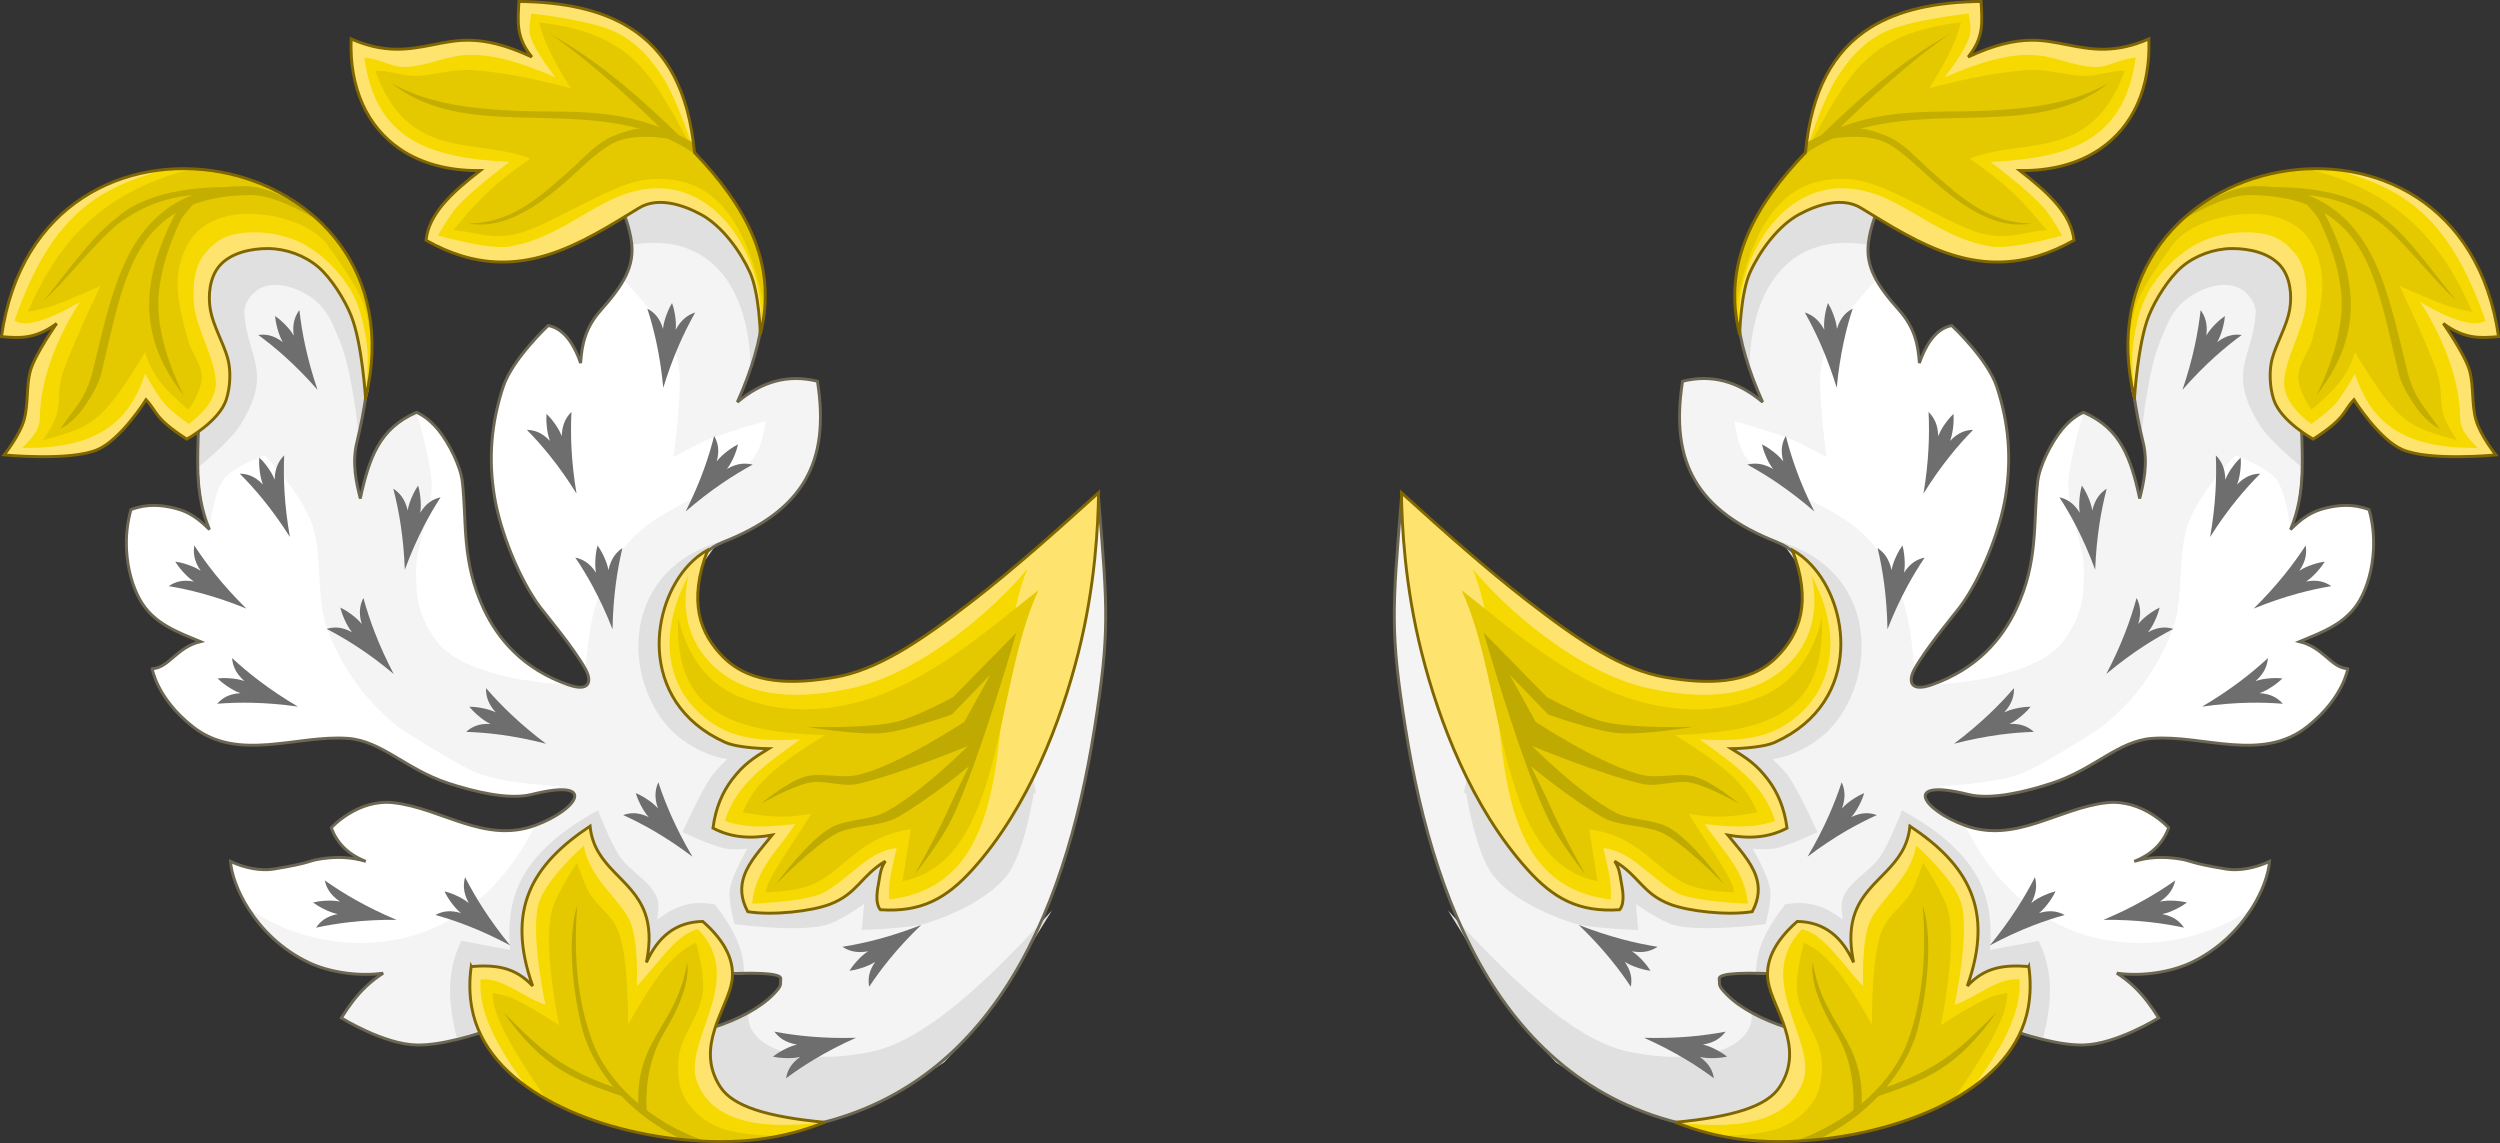 <?xml version="1.0" encoding="UTF-8" standalone="no"?>
<!-- Created with Inkscape (http://www.inkscape.org/) -->

<svg
   xmlns:dc="http://purl.org/dc/elements/1.1/"
   xmlns:cc="http://creativecommons.org/ns#"
   xmlns:rdf="http://www.w3.org/1999/02/22-rdf-syntax-ns#"
   xmlns:svg="http://www.w3.org/2000/svg"
   xmlns="http://www.w3.org/2000/svg"
   xmlns:sodipodi="http://sodipodi.sourceforge.net/DTD/sodipodi-0.dtd"
   xmlns:inkscape="http://www.inkscape.org/namespaces/inkscape"
   width="853.927"
   height="390.445"
   id="svg2"
   version="1.1"
   inkscape:version="0.47 r22583"
   sodipodi:docname="Royal_Coat_of_Arms_of_the_United_Kingdom[1].svg"
   inkscape:export-filename="/Users/Soda/Desktop/UK of the GB and NI.png"
   inkscape:export-xdpi="143.23364"
   inkscape:export-ydpi="143.23364">
  <rect width="100%" height="100%" fill="#333333" stroke="none"/>
  <defs
     id="defs4">
    <inkscape:perspective
       sodipodi:type="inkscape:persp3d"
       inkscape:vp_x="0 : 750 : 1"
       inkscape:vp_y="0 : 1000 : 0"
       inkscape:vp_z="1550 : 750 : 1"
       inkscape:persp3d-origin="775 : 500 : 1"
       id="perspective3315" />
  </defs>
  <sodipodi:namedview
     id="base"
     pagecolor="#ffffff"
     bordercolor="#666666"
     borderopacity="1.0"
     inkscape:pageopacity="0.0"
     inkscape:pageshadow="2"
     inkscape:zoom="0.29751168"
     inkscape:cx="-11.778337"
     inkscape:cy="-79.582181"
     inkscape:document-units="px"
     inkscape:current-layer="layer1"
     showgrid="false"
     inkscape:window-width="1280"
     inkscape:window-height="694"
     inkscape:window-x="0"
     inkscape:window-y="0"
     inkscape:window-maximized="0"
     showguides="true"
     inkscape:guide-bbox="true"
     inkscape:object-nodes="false"
     inkscape:snap-nodes="false"
     inkscape:snap-page="true"
     inkscape:snap-bbox="false"
     inkscape:snap-grids="false"
     inkscape:snap-to-guides="false">
    <inkscape:grid
       type="xygrid"
       id="grid14322"
       empspacing="5"
       visible="true"
       enabled="true"
       snapvisiblegridlinesonly="true" />
  </sodipodi:namedview>
  <g
     inkscape:label="Layer"
     inkscape:groupmode="layer"
     id="layer1"
     transform="translate(-199.435,412.465)"
     style="display:inline">
    <g
       style="stroke-width:0.888;stroke-miterlimit:4;stroke-dasharray:none"
       id="g11618-9-0-2"
       transform="matrix(1.127,0,0,1.127,186.794,233.424)" />
    <g
       id="g29512"
       transform="translate(-0.536,0)">
      <g
         transform="translate(0,-0.03)"
         id="g12450">
        <g
           id="g12422">
          <g
             transform="translate(77.129,-33.026)"
             id="g12622"
             style="stroke-width:1;stroke-miterlimit:4;stroke-dasharray:none">
            <path
               style="fill:#f4f4f4;fill-opacity:1;stroke:none;display:inline"
               d="m 598.45,655.78 c 72.785,-7.838 99.206,-73.497 109.337,-137.301 5.27,-33.188 4.566,-40.189 1.444,-78.787 -4.624,3.096 -30.078,34.479 -42.858,40.801 -21.203,10.49 -32.962,23.824 -47.39,26.275 -13.872,2.356 -27.663,1.881 -37.856,-6.847 -8.833,-7.563 -19.839,-37.594 -0.166,-45.36 13.423,-5.299 22.674,-11.991 27.952,-21.008 5.153,-8.803 6.518,-19.823 4.283,-33.926 -5.092,-1.267 -9.851,-1.204 -14.327,-0.006 -4.629,1.239 -8.955,3.693 -13.032,7.143 9.922,-22.035 11.257,-39.412 5.665,-53.174 -7.891,-19.421 -29.574,-31.645 -60.383,-39.608 10.801,16.64 17.24,27.758 18.589,38.236 1.064,8.268 -2.938,14.663 -10.499,23.147 -5.301,5.948 -6.482,11.765 -6.901,18.06 -1.8,-5.286 -5.159,-11.738 -11.074,-12.83 0,0 -12.245,11.427 -15.375,20.931 -4.108,12.471 -5.098,24.519 -2.979,37.477 1.938,11.849 8.434,28.206 15.552,37.719 1.489,1.99 11.749,14.27 15.563,21.289 2.29,4.215 1.355,7.846 -5.92,5.29 -15.41,-5.413 -23.977,-15.536 -28.839,-25.905 -7.669,-16.354 -5.765,-29.524 -7.329,-43.444 -0.591,-5.256 -4.513,-13.2 -8.287,-17.811 -3.774,-4.611 -7.401,-5.887 -7.401,-5.887 -6.296,2.778 -10.366,6.557 -13.283,11.72 -2.641,4.674 -4.336,10.483 -5.881,17.712 -1.334,-5.222 -2.903,-12.068 -1.175,-19.177 5.475,-22.517 7.155,-47.391 -3.458,-60.732 -16.383,-20.594 -42.714,-27.467 -80.717,3.144 15.475,2.605 21.263,6.239 25.527,13.083 10.87,23.623 -0.688,50.125 8.31,74.288 -3.794,-3.794 -7.023,-6.104 -11.768,-7.283 -4.414,-1.096 -9.461,-1.677 -15.053,0.466 -1.306,4.524 -1.74,9.236 -1.507,13.741 0.34,6.56 2.097,12.681 4.64,17.142 4.618,8.101 12.806,10.947 20.612,14.193 -8.275,2.001 -10.735,8.992 -16.501,9.257 0.01,-0.294 1.277,9.861 13.848,19.784 15.604,12.317 35.558,2.723 53.022,4.017 11.565,0.857 19.732,10.547 34.205,15.294 8.824,2.894 20.677,5.817 28.565,3.851 22.902,-5.71 15.695,5.271 1.162,10.583 -17.262,6.308 -31.826,-5.844 -48.285,-7.741 -12.372,-1.426 -21.341,8.546 -21.341,8.546 1.803,4.89 5.328,8.919 11.788,11.48 -4.989,-1.496 -9.764,-1.674 -15.027,-0.91 -5.18,0.752 -2.936,1.325 -16.532,3.548 -4.22,0.69 -9.832,-0.336 -14.668,-2.638 0.341,4.257 2.322,10.111 6.034,16.004 4.431,7.034 11.323,14.134 20.848,18.612 6.745,3.171 16.609,4.791 25.273,3.574 -4.246,2.754 -7.43,5.781 -10.438,9.698 -1.29,1.68 -2.548,3.523 -3.845,5.579 0,0 14.526,9.031 25.744,9.25 8.126,0.158 19.446,-3.051 30.168,-7.127 11.871,-4.514 26.498,-9.791 38.618,-12.684 15.053,-3.593 55.977,-6.91 55.57,-2.847 -0.156,1.558 0.209,2.102 -0.817,3.425 -7.962,10.262 -29.241,16.765 -42.443,16.787 l -25.786,0.042 c 0,0 11.838,17.654 23.001,22.414 9.734,4.15 33.239,9.436 43.82,9.435 z"
               id="path13572-7"
               sodipodi:nodetypes="cscsscsscscscssccsssssssscscsscccscssccssssssccsscsscscsssssscsc"
               transform="translate(-211.143,-648.812)" />
            <path
               style="fill:#e0e0e0;fill-opacity:1;stroke:none"
               d="m 490.027,623.951 c -2.78,-11.062 -3.891,-22.125 1.556,-33.187 l 16.594,3.111 c -1.058,-15.902 1.157,-31.804 30.076,-47.706 0,0 4.111,10.779 7.26,15.556 3.571,5.417 10.651,8.457 12.964,14.519 0.862,2.261 0,7.26 0,7.26 5.055,-3.747 10.562,-6.89 19.705,-5.185 6.162,7.951 10.314,15.902 9.852,23.853 l -32.15,1.037 -49.781,15.556 -16.075,5.185 z"
               id="path12618"
               transform="translate(-211.143,-648.812)"
               sodipodi:nodetypes="ccccsscccccc" />
            <path
               style="fill:#ffffff;stroke:none;display:inline"
               d="m 304.461,-108.06 c -7.888,1.967 -19.741,-0.957 -28.565,-3.851 -14.473,-4.746 -22.639,-14.437 -34.205,-15.294 -17.464,-1.294 -37.418,8.3 -53.022,-4.017 -12.571,-9.923 -13.838,-20.078 -13.848,-19.784 5.767,-0.265 8.226,-7.256 16.501,-9.257 -7.806,-3.246 -15.995,-6.092 -20.612,-14.193 -2.543,-4.462 -4.3,-10.582 -4.64,-17.142 -0.234,-4.505 0.201,-9.217 1.507,-13.741 5.592,-2.143 10.639,-1.562 15.053,-0.466 4.745,1.178 7.974,3.489 11.768,7.283 0,0 1.284,-12.592 4.986,-17.325 3.287,-4.201 13.862,-7.997 13.862,-7.997 0,0 12.795,12.878 16.528,24.525 2.983,9.308 1.245,25.549 4.798,34.655 5.532,14.177 13.08,24.734 25.058,34.122 0,0 17.941,11.571 25.591,14.928 9.07,3.98 29.323,4.798 29.323,4.798 l -10.085,2.756 z m 12.471,-37.453 c -15.41,-5.413 -23.977,-15.536 -28.839,-25.905 -7.669,-16.354 -5.765,-29.524 -7.329,-43.444 -0.591,-5.256 -4.513,-13.2 -8.287,-17.811 -3.774,-4.611 -7.401,-5.887 -7.401,-5.887 0,0 5.607,18.108 5.219,26.445 -0.423,9.089 -5.313,18.626 -5.332,27.724 -0.019,9.272 0.789,14.633 5.865,22.392 5.157,7.884 14.38,10.813 23.459,13.329 8.331,2.309 22.645,3.157 22.645,3.157 z m 18.934,-138.285 c -1.821,3.27 -4.464,6.607 -7.8,10.35 -5.301,5.948 -6.482,11.765 -6.901,18.06 -1.8,-5.286 -5.159,-11.738 -11.074,-12.83 0,0 -12.245,11.427 -15.375,20.931 -4.108,12.471 -5.098,24.519 -2.979,37.477 1.938,11.849 8.434,28.206 15.552,37.719 1.489,1.99 11.749,14.27 15.563,21.289 0,0 1.056,-14.874 3.423,-21.859 3.701,-10.921 6.825,-17.951 15.461,-25.591 5.438,-4.811 13.736,-8.755 21.326,-12.796 6.37,-3.391 15.497,-7.909 18.66,-14.395 1.636,-3.354 2.666,-10.13 2.666,-10.13 0,0 -11.415,3.188 -18.66,5.865 -3.322,1.227 -12.796,6.398 -12.796,6.398 0,0 2.161,-16.964 2.133,-26.125 -0.021,-6.744 -2.524,-13.674 -6.398,-19.194 -4.686,-6.676 -12.802,-15.168 -12.802,-15.168 z M 207.592,-69.189 c -3.712,-5.892 -5.693,-11.747 -6.034,-16.004 4.836,2.301 10.449,3.327 14.668,2.638 13.596,-2.223 11.352,-2.796 16.532,-3.548 5.262,-0.764 10.037,-0.585 15.027,0.91 -6.459,-2.562 -9.985,-6.59 -11.788,-11.48 0,0 8.97,-9.973 21.341,-8.546 16.459,1.898 31.024,14.05 48.285,7.741 -24.65,49.37 -72.911,45.937 -98.032,28.289 z"
               id="path13572-7-0-5"
               sodipodi:nodetypes="cscsscscsscscsssscccssssssscscccsscsscscssssscccsssssscc" />
            <path
               style="fill:#e0e0e0;fill-opacity:1;stroke:none"
               d="m 589.588,615.654 -23.853,9.334 0,19.705 32.15,12.964 28.52,-8.297 14.001,-6.741 16.075,-10.371 15.038,-16.594 21.779,-35.261 c -27.046,30.01 -46.512,45.334 -62.329,48.383 -14.055,2.709 -24.989,1.84 -32.084,-1.104 -6.436,-2.671 -9.714,-7.051 -9.296,-12.017 z"
               id="path12620"
               transform="translate(-211.143,-648.812)"
               sodipodi:nodetypes="cccccccccssc" />
            <path
               style="fill:#e0e0e0;fill-opacity:1;stroke:none"
               d="m 628.324,587.047 c 0,0 16.528,-0.44 22.541,-2.415 9.269,-3.045 20.916,-8.448 26.968,-16.101 6.133,-7.754 9.258,-28.176 9.258,-28.176 l 0,0 0.805,0 -9.66,-49.912 -41.861,14.893 -45.887,2.013 -19.321,-16.101 0,-25.358 8.05,-11.27 c -34.281,11.015 -31.952,47.967 -15.924,64.22 5.283,5.357 13.325,9.145 19.144,9.843 0,0 -3.755,3.54 -5.233,5.635 -4.185,5.934 -10.063,19.321 -10.063,19.321 0,0 9.672,4.68 14.893,5.635 2.376,0.434 7.245,0 7.245,0 0,0 -5.356,9.025 -6.038,14.088 -0.524,3.893 1.61,11.673 1.61,11.673 0,0 20.966,2.89 30.994,0.403 4.895,-1.214 13.283,-7.245 13.283,-7.245 l -0.805,8.855 z"
               id="path12612"
               transform="translate(-211.143,-648.812)"
               sodipodi:nodetypes="csscccccccccscscscscscc" />
            <path
               style="fill:#e0e0e0;fill-opacity:1;stroke:none"
               d="m 549.835,352.963 c 7.943,-1.197 14.168,-0.544 19.171,1.407 8.714,3.398 14.419,10.474 17.722,19.338 2.315,6.213 3.449,13.304 3.612,20.622 l 3.878,-15.082 -2.155,-20.253 -13.789,-23.269 -19.822,-9.48 -24.562,4.309 c 0,0 10.766,7.399 13.789,12.927 1.892,3.461 2.155,9.48 2.155,9.48 z"
               id="path12614"
               transform="translate(-211.143,-648.812)"
               sodipodi:nodetypes="cssccccccsc" />
            <path
               style="fill:#e0e0e0;fill-opacity:1;stroke:none"
               d="m 401.02,407.162 0.387,17.032 0,5.032 c 0,0 11.063,-8.812 14.709,-14.709 11.344,-18.346 2.305,-22.879 1.337,-38.088 -0.229,-3.601 2.834,-7.568 6.193,-8.903 5.268,-2.094 12.015,0.213 16.645,3.484 5.675,4.01 7.228,8.831 9.889,15.25 4.171,10.06 6.193,30.967 6.193,30.967 l 3.484,-14.322 -1.161,-17.806 -2.71,-17.419 -18.193,-17.419 -26.322,-0.774 -12.774,13.935 2.323,43.741 z"
               id="path12616"
               transform="translate(-211.143,-648.812)"
               sodipodi:nodetypes="cccssssscccccccc" />
            <path
               style="fill:none;stroke:#6c6753;stroke-width:1;stroke-linecap:butt;stroke-linejoin:miter;stroke-miterlimit:4;stroke-opacity:1;stroke-dasharray:none;display:inline"
               d="m 387.306,6.968 c 72.785,-7.838 99.206,-73.497 109.337,-137.301 5.27,-33.188 4.566,-40.189 1.444,-78.787 -4.624,3.096 -30.078,34.479 -42.858,40.801 -21.203,10.49 -32.962,23.824 -47.39,26.275 -13.872,2.356 -27.663,1.881 -37.856,-6.847 -8.833,-7.563 -19.839,-37.594 -0.166,-45.36 13.423,-5.299 22.674,-11.991 27.952,-21.008 5.153,-8.803 6.518,-19.823 4.283,-33.926 -5.092,-1.267 -9.851,-1.204 -14.327,-0.006 -4.629,1.239 -8.955,3.693 -13.032,7.143 9.922,-22.035 11.257,-39.412 5.665,-53.174 -7.891,-19.421 -29.574,-31.645 -60.383,-39.608 10.801,16.64 17.24,27.758 18.589,38.236 1.064,8.268 -2.938,14.663 -10.499,23.147 -5.301,5.948 -6.482,11.765 -6.901,18.06 -1.8,-5.286 -5.159,-11.738 -11.074,-12.83 0,0 -12.245,11.427 -15.375,20.931 -4.108,12.471 -5.098,24.519 -2.979,37.477 1.938,11.849 8.434,28.206 15.552,37.719 1.489,1.99 11.749,14.27 15.563,21.289 2.29,4.215 1.355,7.846 -5.92,5.29 -15.41,-5.413 -23.977,-15.536 -28.839,-25.905 -7.669,-16.354 -5.765,-29.524 -7.329,-43.444 -0.591,-5.256 -4.513,-13.2 -8.287,-17.811 -3.774,-4.611 -7.401,-5.887 -7.401,-5.887 -6.296,2.778 -10.366,6.557 -13.283,11.72 -2.641,4.674 -4.336,10.483 -5.881,17.712 -1.334,-5.222 -2.903,-12.068 -1.175,-19.177 5.475,-22.517 7.155,-47.391 -3.458,-60.732 -16.383,-20.594 -42.714,-27.467 -80.717,3.144 15.475,2.605 21.263,6.239 25.527,13.083 8.382,13.454 3.644,34.974 4.365,55.093 0.232,6.458 1.286,12.927 3.944,19.195 -3.794,-3.794 -7.023,-6.104 -11.768,-7.283 -4.414,-1.096 -9.461,-1.677 -15.053,0.466 -1.306,4.524 -1.74,9.236 -1.507,13.741 0.34,6.56 2.097,12.681 4.64,17.142 4.618,8.101 12.806,10.947 20.612,14.193 -8.275,2.001 -10.735,8.992 -16.501,9.257 0.01,-0.294 1.277,9.861 13.848,19.784 15.604,12.317 35.558,2.723 53.022,4.017 11.565,0.857 19.732,10.547 34.205,15.294 8.824,2.894 20.677,5.817 28.565,3.851 22.902,-5.71 15.695,5.271 1.162,10.583 -17.262,6.308 -31.826,-5.844 -48.285,-7.741 -12.372,-1.426 -21.341,8.546 -21.341,8.546 1.803,4.89 5.328,8.919 11.788,11.48 -4.989,-1.496 -9.764,-1.674 -15.027,-0.91 -5.18,0.752 -2.936,1.325 -16.532,3.548 -4.22,0.69 -9.832,-0.336 -14.668,-2.638 0.341,4.257 2.322,10.111 6.034,16.004 4.431,7.034 11.323,14.134 20.848,18.612 6.745,3.171 16.609,4.791 25.273,3.574 -4.246,2.754 -7.43,5.781 -10.438,9.698 -1.29,1.68 -2.548,3.523 -3.845,5.579 0,0 14.526,9.031 25.744,9.25 8.126,0.158 19.446,-3.051 30.168,-7.127 11.871,-4.514 26.498,-9.791 38.618,-12.684 15.053,-3.593 55.977,-6.91 55.57,-2.847 -0.156,1.558 0.209,2.102 -0.817,3.425 -7.962,10.262 -29.241,16.765 -42.443,16.787 l -25.786,0.042 c 0,0 11.838,17.654 23.001,22.414 9.734,4.15 33.239,9.436 43.82,9.435 z"
               id="path13572-7-0"
               sodipodi:nodetypes="cscsscsscscscssccsssssssscscsscsscscssccssssssccsscsscscsssssscsc" />
          </g>
          <g
             id="g12404">
            <path
               style="fill:#6e6e6e;fill-opacity:1;stroke:none;display:inline"
               d="m 308.433,-279.269 c -1.756,-5.163 -3.13,-10.133 -4.174,-14.936 -0.92,-4.229 -1.585,-8.328 -2.031,-12.314 -1.396,1.965 -2.501,4.472 -1.942,8.711 -1.553,-2.823 -4.924,-5.753 -6.357,-6.683 0.101,1.737 0.993,6.169 2.65,8.928 -3.345,-2.552 -6.04,-2.758 -8.391,-2.454 3.009,2.2 6.01,4.623 9,7.306 3.768,3.38 7.518,7.171 11.245,11.442 z"
               id="path13625-3-6-46-4-6-79-3"
               sodipodi:nodetypes="cscccccsc" />
            <path
               style="fill:#6e6e6e;fill-opacity:1;stroke:none;display:inline"
               d="m 298.991,-229.019 c -0.944,-5.371 -1.539,-10.493 -1.835,-15.399 -0.261,-4.32 -0.289,-8.472 -0.119,-12.48 -1.681,1.728 -3.158,4.036 -3.254,8.31 -1.102,-3.027 -3.984,-6.439 -5.257,-7.579 -0.166,1.732 0.035,6.248 1.25,9.229 -2.914,-3.035 -5.545,-3.651 -7.916,-3.711 2.636,2.635 5.23,5.49 7.774,8.599 3.205,3.918 6.33,8.239 9.358,13.031 z"
               id="path13625-3-6-46-4-6-79-3-8"
               sodipodi:nodetypes="cscccccsc" />
            <path
               style="fill:#6e6e6e;fill-opacity:1;stroke:none;display:inline"
               d="m 334.445,-182.234 c -2.534,-4.829 -4.66,-9.526 -6.435,-14.11 -1.563,-4.036 -2.854,-7.982 -3.912,-11.851 -1.075,2.158 -1.779,4.805 -0.57,8.906 -1.971,-2.548 -5.755,-4.921 -7.315,-5.619 0.369,1.701 1.935,5.941 4,8.411 -3.7,-2.004 -6.394,-1.79 -8.67,-1.126 3.313,1.708 6.653,3.638 10.022,5.825 4.245,2.756 8.537,5.921 12.88,9.564 z"
               id="path13625-3-6-46-4-6-79-3-2"
               sodipodi:nodetypes="cscccccsc" />
            <path
               style="fill:#6e6e6e;fill-opacity:1;stroke:none;display:inline"
               d="m 386.483,-158.394 c -4.363,-3.272 -8.301,-6.601 -11.873,-9.977 -3.145,-2.973 -6.006,-5.982 -8.624,-9.022 -0.044,2.41 0.458,5.104 3.311,8.287 -2.875,-1.455 -7.311,-1.972 -9.019,-1.932 1.064,1.377 4.3,4.533 7.225,5.877 -4.202,-0.22 -6.543,1.13 -8.312,2.708 3.726,0.119 7.571,0.427 11.553,0.955 5.018,0.665 10.253,1.679 15.74,3.103 z"
               id="path13625-3-6-46-4-6-79-3-83"
               sodipodi:nodetypes="cscccccsc" />
            <path
               style="fill:#6e6e6e;fill-opacity:1;stroke:none;display:inline"
               d="m 301.73,-171.078 c -4.702,-2.763 -8.987,-5.63 -12.915,-8.585 -3.458,-2.602 -6.638,-5.272 -9.58,-7.999 0.226,2.4 1.026,5.02 4.218,7.865 -3.019,-1.124 -7.486,-1.141 -9.179,-0.91 1.211,1.25 4.78,4.024 7.837,5.031 -4.2,0.252 -6.375,1.856 -7.957,3.622 3.716,-0.299 7.571,-0.423 11.587,-0.345 5.061,0.099 10.376,0.521 15.988,1.321 z"
               id="path13625-3-6-46-4-6-79-3-2-9"
               sodipodi:nodetypes="cscccccsc" />
            <path
               style="fill:#6e6e6e;fill-opacity:1;stroke:none;display:inline"
               d="m 284.111,-204.56 c -3.886,-3.826 -7.343,-7.652 -10.431,-11.475 -2.719,-3.367 -5.152,-6.732 -7.34,-10.094 -0.366,2.383 -0.229,5.119 2.173,8.656 -2.654,-1.826 -6.982,-2.932 -8.68,-3.121 0.87,1.507 3.655,5.068 6.374,6.79 -4.134,-0.78 -6.635,0.245 -8.6,1.572 3.676,0.616 7.446,1.436 11.321,2.491 4.884,1.33 9.936,3.036 15.183,5.18 z"
               id="path13625-3-6-46-4-6-79-3-2-5"
               sodipodi:nodetypes="cscccccsc" />
            <path
               style="fill:#6e6e6e;fill-opacity:1;stroke:none;display:inline"
               d="m 338.246,-217.844 c -0.202,-5.449 -0.693,-10.583 -1.432,-15.442 -0.65,-4.279 -1.493,-8.345 -2.498,-12.228 2.006,1.337 3.933,3.284 4.923,7.444 0.443,-3.191 2.546,-7.131 3.553,-8.512 0.526,1.659 1.275,6.117 0.712,9.286 2.214,-3.578 4.657,-4.732 6.962,-5.287 -2.026,3.129 -3.964,6.464 -5.799,10.037 -2.313,4.502 -4.463,9.382 -6.42,14.702 z"
               id="path13625-3-6-46-4-6-79-3-2-5-2"
               sodipodi:nodetypes="cscccccsc" />
            <path
               style="fill:#6e6e6e;fill-opacity:1;stroke:none;display:inline"
               d="m 436.483,-119.823 c -2.775,-4.694 -5.136,-9.279 -7.141,-13.766 -1.765,-3.951 -3.254,-7.828 -4.506,-11.638 -0.965,2.209 -1.534,4.889 -0.119,8.924 -2.097,-2.445 -5.997,-4.624 -7.59,-5.242 0.454,1.68 2.233,5.836 4.42,8.198 -3.796,-1.814 -6.476,-1.464 -8.715,-0.686 3.396,1.538 6.829,3.297 10.304,5.311 4.379,2.538 8.825,5.482 13.348,8.9 z"
               id="path13625-3-6-46-4-6-79-3-83-2"
               sodipodi:nodetypes="cscccccsc" />
            <path
               style="fill:#6e6e6e;fill-opacity:1;stroke:none;display:inline"
               d="m 335.38,-98.246 c -5.025,-2.118 -9.652,-4.394 -13.936,-6.804 -3.772,-2.122 -7.277,-4.349 -10.552,-6.664 0.541,2.349 1.68,4.841 5.22,7.239 -3.141,-0.715 -7.571,-0.142 -9.219,0.31 1.366,1.079 5.27,3.357 8.433,3.952 -4.13,0.804 -6.074,2.681 -7.409,4.641 3.644,-0.787 7.449,-1.42 11.44,-1.872 5.029,-0.57 10.354,-0.854 16.023,-0.802 z"
               id="path13625-3-6-46-4-6-79-3-83-2-7"
               sodipodi:nodetypes="cscccccsc" />
            <path
               style="fill:#6e6e6e;fill-opacity:1;stroke:none;display:inline"
               d="m 374.24,-89.498 c -3.464,-4.212 -6.502,-8.378 -9.173,-12.504 -2.352,-3.633 -4.419,-7.234 -6.243,-10.807 -0.614,2.331 -0.764,5.067 1.255,8.836 -2.448,-2.094 -6.636,-3.647 -8.306,-4.012 0.707,1.59 3.104,5.423 5.628,7.42 -4.03,-1.209 -6.624,-0.451 -8.717,0.663 3.592,0.997 7.255,2.207 10.998,3.663 4.718,1.834 9.564,4.059 14.558,6.741 z"
               id="path13625-3-6-46-4-6-79-3-83-2-79"
               sodipodi:nodetypes="cscccccsc" />
            <path
               style="fill:#6e6e6e;fill-opacity:1;stroke:none;display:inline"
               d="m 492.348,-57.957 c -5.451,0.158 -10.605,0.007 -15.503,-0.408 -4.312,-0.366 -8.425,-0.938 -12.366,-1.685 1.467,1.913 3.537,3.707 7.753,4.42 -3.155,0.653 -6.947,3.012 -8.259,4.108 1.69,0.415 6.188,0.868 9.313,0.096 -3.424,2.445 -4.414,4.96 -4.815,7.297 2.988,-2.228 6.188,-4.382 9.632,-6.45 4.34,-2.605 9.066,-5.073 14.246,-7.378 z"
               id="path13625-3-6-46-4-6-79-3-83-2-0"
               sodipodi:nodetypes="cscccccsc" />
            <path
               style="fill:#6e6e6e;fill-opacity:1;stroke:none;display:inline"
               d="m 514.645,-96.503 c -5.075,1.995 -9.976,3.598 -14.725,4.865 -4.181,1.116 -8.245,1.97 -12.206,2.602 2.028,1.303 4.584,2.291 8.791,1.534 -2.747,1.683 -5.517,5.187 -6.38,6.661 1.731,-0.182 6.116,-1.279 8.795,-3.063 -2.394,3.46 -2.474,6.161 -2.06,8.496 2.057,-3.108 4.339,-6.219 6.879,-9.33 3.201,-3.921 6.813,-7.844 10.906,-11.766 z"
               id="path13625-3-6-46-4-6-79-3-83-2-0-2"
               sodipodi:nodetypes="cscccccsc" />
            <path
               style="fill:#6e6e6e;fill-opacity:1;stroke:none;display:inline"
               d="m 426.523,-279.981 c 1.596,-5.214 3.39,-10.049 5.353,-14.555 1.728,-3.968 3.587,-7.681 5.558,-11.175 -2.282,0.777 -4.645,2.163 -6.671,5.928 0.392,-3.198 -0.628,-7.546 -1.245,-9.139 -0.934,1.468 -2.804,5.584 -3.075,8.791 -1.22,-4.027 -3.284,-5.77 -5.369,-6.899 1.153,3.545 2.169,7.266 3.024,11.191 1.078,4.946 1.901,10.214 2.425,15.858 z"
               id="path13625-3-6-46-4-6-79-3-2-3"
               sodipodi:nodetypes="cscccccsc" />
            <path
               style="fill:#6e6e6e;fill-opacity:1;stroke:none;display:inline"
               d="m 409.196,-197.491 c 0.091,-5.452 0.478,-10.594 1.117,-15.468 0.563,-4.291 1.322,-8.373 2.249,-12.276 -1.978,1.378 -3.865,3.364 -4.77,7.542 -0.508,-3.181 -2.691,-7.078 -3.725,-8.438 -0.492,1.669 -1.15,6.142 -0.522,9.299 -2.286,-3.532 -4.753,-4.636 -7.069,-5.144 2.089,3.087 4.095,6.382 6.003,9.917 2.404,4.454 4.653,9.289 6.718,14.568 z"
               id="path13625-3-6-46-4-6-79-3-2-3-9"
               sodipodi:nodetypes="cscccccsc" />
            <path
               style="fill:#6e6e6e;fill-opacity:1;stroke:none;display:inline"
               d="m 434.165,-237.724 c 4.12,-3.572 8.206,-6.718 12.261,-9.495 3.57,-2.446 7.117,-4.606 10.641,-6.522 -2.347,-0.553 -5.085,-0.632 -8.8,1.484 2.029,-2.502 3.473,-6.729 3.795,-8.407 -1.571,0.748 -5.34,3.244 -7.272,5.819 1.103,-4.06 0.278,-6.634 -0.889,-8.697 -0.904,3.616 -2.018,7.309 -3.376,11.09 -1.711,4.764 -3.809,9.666 -6.36,14.728 z"
               id="path13625-3-6-46-4-6-79-3-2-3-9-9"
               sodipodi:nodetypes="cscccccsc" />
            <path
               style="fill:#6e6e6e;fill-opacity:1;stroke:none;display:inline"
               d="m 396.891,-243.839 c -0.901,-5.378 -1.454,-10.505 -1.711,-15.413 -0.226,-4.322 -0.221,-8.474 -0.018,-12.48 -1.695,1.714 -3.19,4.01 -3.321,8.283 -1.077,-3.036 -3.932,-6.471 -5.196,-7.621 -0.18,1.731 -0.015,6.248 1.175,9.239 -2.89,-3.058 -5.516,-3.696 -7.885,-3.775 2.615,2.656 5.186,5.532 7.704,8.662 3.173,3.943 6.263,8.289 9.253,13.106 z"
               id="path13625-3-6-46-4-6-79-3-2-3-9-0"
               sodipodi:nodetypes="cscccccsc" />
          </g>
        </g>
        <g
           id="g12536"
           style="stroke-width:1;stroke-miterlimit:4;stroke-dasharray:none"
           transform="translate(77.129,-33.026)">
          <g
             id="g12200"
             style="stroke-width:1;stroke-miterlimit:4;stroke-dasharray:none">
            <path
               style="fill:#fee46e;fill-opacity:1;stroke:none;display:inline"
               d="m 575.733,457.242 c -6.817,17.704 -2.689,28.616 5.394,36.679 9.501,9.478 23.985,9.204 37.856,6.847 14.428,-2.451 28.699,-11.775 47.39,-26.275 13.277,-10.3 27.584,-22.912 42.858,-36.801 -0.161,10.932 -1.072,31.52 -6.944,54.771 -5.773,22.859 -16.899,52.747 -36.267,74.107 -8.789,9.694 -17.335,14.521 -31.338,13.572 -2.062,-2.503 -0.839,-7.589 -0.499,-9.612 0.454,-2.695 0.591,-4.503 2.207,-6.966 -8.429,5.058 -9.528,11.164 -19.057,14.755 -6.043,2.278 -19.139,3.877 -27.929,2.493 -2.497,-4.62 -2.516,-8.62 -1.225,-12.294 1.75,-4.984 5.909,-9.365 9.552,-13.876 -3.545,0.623 -7.09,0.914 -10.635,0.533 -3.196,-0.343 -6.391,-1.231 -9.587,-2.912 0.929,-7.055 3.307,-12.372 6.558,-16.641 3.849,-5.054 7.088,-7.216 12.427,-10.483 0,0 -10.246,-0.111 -14.853,-2.191 -15.322,-6.917 -21.761,-19.19 -22.446,-31.419 -0.623,-11.123 3.516,-22.21 10.064,-29.197 1.94,-2.07 4.116,-3.801 6.473,-5.092 z"
               id="path13572"
               sodipodi:nodetypes="cssscsscscscscscscsssc"
               transform="translate(-211.143,-648.812)" />
            <path
               sodipodi:nodetypes="cssscsscscscscscscsssc"
               id="path13572-3"
               d="m 575.733,457.242 c -6.817,17.704 -2.689,28.616 5.394,36.679 9.501,9.478 23.985,9.204 37.856,6.847 14.428,-2.451 28.699,-11.775 47.39,-26.275 13.277,-10.3 27.584,-22.912 42.858,-36.801 -0.161,10.932 -1.072,31.52 -6.944,54.771 -5.773,22.859 -16.899,52.747 -36.267,74.107 -8.789,9.694 -17.335,14.521 -31.338,13.572 -2.062,-2.503 -0.839,-7.589 -0.499,-9.612 0.454,-2.695 0.591,-4.503 2.207,-6.966 -8.429,5.058 -9.528,11.164 -19.057,14.755 -6.043,2.278 -19.139,3.877 -27.929,2.493 -2.497,-4.62 -2.516,-8.62 -1.225,-12.294 1.75,-4.984 5.909,-9.365 9.552,-13.876 -3.545,0.623 -7.09,0.914 -10.635,0.533 -3.196,-0.343 -6.391,-1.231 -9.587,-2.912 0.929,-7.055 3.307,-12.372 6.558,-16.641 3.849,-5.054 7.088,-7.216 12.427,-10.483 0,0 -10.246,-0.111 -14.853,-2.191 -15.322,-6.917 -21.761,-19.19 -22.446,-31.419 -0.623,-11.123 3.516,-22.21 10.064,-29.197 1.94,-2.07 4.116,-3.801 6.473,-5.092 z"
               style="fill:none;stroke:#806600;stroke-width:1;stroke-linecap:butt;stroke-linejoin:miter;stroke-miterlimit:4;stroke-opacity:1;stroke-dasharray:none;display:inline"
               transform="translate(-211.143,-648.812)" />
            <path
               style="fill:#f6d900;fill-opacity:1;stroke:none"
               d="m 684.952,463.623 c -11.108,13.664 -36.143,35.561 -59.847,40.8 -17.276,3.818 -35.131,3.829 -47.059,-7.204 -6.422,-5.94 -12.168,-15.763 -8.981,-31.092 -12.818,24.216 -4.878,43.642 11.315,52.145 7.493,3.935 17.392,4.33 26.956,3.652 -11.158,8.227 -21.927,15.089 -25.753,27.899 8.465,2.817 15.499,1.879 23.964,1.073 -5.418,8.637 -13.531,15.119 -14.665,27.183 0,0 15.52,-0.518 22.74,-3.039 5.061,-1.767 12.031,-8.843 17.57,-12.492 5.142,-3.388 9.05,-3.426 9.05,-3.426 -1.308,5.842 -3.011,11.684 -2.504,17.526 9.574,-1.16 16.621,-4.711 21.877,-9.957 21.78,-21.742 12.78,-72.602 25.337,-103.069 z"
               id="path11422"
               transform="translate(-211.143,-648.812)"
               sodipodi:nodetypes="csscsccccssccsc" />
            <path
               style="fill:#e4c900;fill-opacity:1;stroke:none"
               d="m 565.611,480.329 c 3.522,14.786 11.068,22.985 20.736,27 13.382,5.557 27.069,5.357 40.127,2.046 25.247,-6.401 48.451,-27.859 62.231,-38.395 -15.471,33.145 -11.473,92.533 -46.433,99.41 l 2.805,-17.763 c -16.707,2.447 -21.447,12.425 -31.904,18.091 -4.764,2.581 -10.663,3.009 -17.334,3.56 -1.453,-2.695 9.638,-17.504 15.27,-26.949 -8.622,1.655 -14.87,1.156 -23.492,-0.489 3.4,-7.089 6.282,-13.072 28.166,-26.311 -30.569,-1.157 -51.559,-6.795 -50.173,-40.2 z"
               id="path11424"
               transform="translate(-211.143,-648.812)"
               sodipodi:nodetypes="csscccsccccc" />
            <path
               style="fill:#beaa00;fill-opacity:1;stroke:none"
               d="m 609.563,517.678 c 0,0 20.592,0.655 30.499,-1.694 6.892,-1.634 19.486,-8.472 19.486,-8.472 l 21.604,-22.027 c 0,0 -12.887,44.698 -22.027,63.54 -4,8.245 -12.708,19.062 -12.708,19.062 0,0 7.138,-12.531 11.014,-21.18 3.068,-6.848 7.537,-15.79 7.537,-15.79 0,0 -12.557,10.564 -24.394,17.426 -5.605,3.249 -15.016,2.561 -20.786,5.507 -7.622,3.891 -20.815,17.426 -20.815,17.426 0,0 11.064,-15.173 19.062,-19.486 5.192,-2.8 13.027,-2.389 18.244,-5.142 12.451,-6.57 28.323,-22.641 28.323,-22.641 0,0 -23.805,9.845 -37.671,12.956 -5.235,1.175 -11.252,-1.438 -16.52,-0.424 -5.973,1.15 -16.52,7.201 -16.52,7.201 0,0 9.023,-7.591 15.22,-9.275 5.321,-1.446 11.997,0.649 17.397,-0.467 13.419,-2.775 36.853,-18.215 36.853,-18.215 l 8.896,-16.097 -13.132,13.555 c 0,0 -15.569,5.619 -23.722,6.354 -8.607,0.776 -25.84,-2.118 -25.84,-2.118 z"
               id="path12198"
               transform="translate(-211.143,-648.812)"
               sodipodi:nodetypes="csccscscsscsscsscsscccsc" />
          </g>
          <g
             transform="translate(-0.224,0)"
             id="g12291"
             style="stroke-width:1;stroke-miterlimit:4;stroke-dasharray:none">
            <path
               style="fill:#fee46e;fill-opacity:1;stroke:none;display:inline"
               d="m 571.429,321.491 c 16.951,17.807 28.701,37.407 22.487,62.169 0,0 -0.355,-14.148 -3.527,-21.164 -3.343,-7.395 -9.619,-15.977 -16.755,-19.841 -6.467,-3.502 -14.912,-6.032 -21.164,-2.205 -10.044,6.148 -20.137,12.516 -30.985,15.932 -9.138,2.877 -18.812,3.66 -29.442,0.451 -3.968,-1.198 -8.069,-2.951 -12.325,-5.36 0.479,-4.493 2.647,-8.503 5.772,-12.24 3.422,-4.093 7.992,-7.857 12.747,-11.569 -10.923,0.147 -20.163,-2.45 -27.321,-7.29 -11.287,-7.632 -17.399,-20.845 -16.771,-37.684 5.668,2.51 10.544,3.425 14.982,3.52 9.212,0.198 16.54,-3.134 25.156,-3.068 5.966,0.045 12.713,1.584 21.59,5.721 -5.559,-6.761 -4.76,-12.199 -4.409,-18.959 15.539,0.181 28.083,2.92 37.636,8.834 12.881,7.974 20.322,21.721 22.329,42.753 z"
               id="path13624"
               sodipodi:nodetypes="ccssssscscscssccsc"
               transform="translate(-211.143,-648.812)" />
            <path
               style="fill:#f6d900;fill-opacity:1;stroke:none;display:inline"
               d="m 360.286,-327.322 c 16.951,17.807 28.701,37.407 22.487,62.169 2.448,-24.606 -13.306,-50.16 -35.048,-49.948 -19.147,0.186 -29.618,16.217 -50.67,19.893 -6.927,1.209 -24.397,-3.753 -24.397,-3.753 0,0 3.762,-6.668 6.27,-9.524 5.265,-5.992 18.126,-15.623 18.126,-15.623 -28.045,-1.319 -45.75,-7.915 -49.544,-35.656 6.338,0.695 9.298,3.404 13.896,3.245 7.158,-0.246 13.254,-3.45 19.851,-4.014 8.548,-0.732 17.936,1.692 31.562,7.525 0,0 -7.384,-9.058 -8.717,-14.554 -0.568,-2.342 0.46,-7.215 0.46,-7.215 0,0 21.005,2.161 29.651,6.756 6.641,3.529 10.845,8.379 15.013,14.638 5.231,7.855 11.059,26.062 11.059,26.062 z"
               id="path13624-7-9"
               sodipodi:nodetypes="ccsscsccsscscssc" />
            <path
               style="fill:#e4c900;fill-opacity:1;stroke:none;display:inline"
               d="m 360.286,-327.322 c 14.92,15.674 25.81,32.736 23.969,53.486 -7.239,-37.665 -22.509,-46.026 -40.355,-44.232 -10.745,1.08 -28.805,12.973 -40.226,17.236 -11.358,4.239 -16.081,0.854 -25.76,-0.006 6.041,-7.046 10.626,-13.508 26.273,-24.397 -18.428,-7.35 -41.653,1.489 -52.922,-30.027 4.911,-0.066 9.508,1.935 14.245,1.768 6.068,-0.215 12.368,-2.545 19.86,-1.922 8.922,0.742 18.782,2.477 32.703,6.16 -4.811,-7.507 -8.992,-15.013 -10.885,-22.52 32.688,3.87 38.627,18.134 53.097,44.453 z"
               id="path13624-7-3"
               sodipodi:nodetypes="ccsscccssccc" />
            <path
               style="font-size:medium;font-style:normal;font-variant:normal;font-weight:normal;font-stretch:normal;text-indent:0;text-align:start;text-decoration:none;line-height:normal;letter-spacing:normal;word-spacing:normal;text-transform:none;direction:ltr;block-progression:tb;writing-mode:lr-tb;text-anchor:start;color:#000000;fill:#c4af00;fill-opacity:1;stroke:none;stroke-width:1;marker:none;visibility:visible;display:inline;overflow:visible;enable-background:accumulate;font-family:Bitstream Vera Sans;-inkscape-font-specification:Bitstream Vera Sans"
               d="m 256.888,-350.937 c 13.932,11.101 31.661,11.395 49.938,11.812 18.276,0.417 37.127,0.973 53.531,12.281 l -0.371,-3.829 c -20.038,-10.837 -35.142,-10.534 -52.197,-10.695 -29.737,-0.28 -41.538,-4.507 -50.901,-9.569 z"
               id="path12273"
               sodipodi:nodetypes="csccsc" />
            <path
               style="fill:none;stroke:#806600;stroke-width:1;stroke-linecap:butt;stroke-linejoin:miter;stroke-miterlimit:4;stroke-opacity:1;stroke-dasharray:none;display:inline"
               d="m 360.286,-327.322 c 16.951,17.807 28.701,37.407 22.487,62.169 0,0 -0.355,-14.148 -3.527,-21.164 -3.343,-7.395 -9.619,-15.977 -16.755,-19.841 -6.467,-3.502 -14.912,-6.032 -21.164,-2.205 -10.044,6.148 -20.137,12.516 -30.985,15.932 -9.138,2.877 -18.812,3.66 -29.442,0.451 -3.968,-1.198 -8.069,-2.951 -12.325,-5.36 0.479,-4.493 2.647,-8.503 5.772,-12.24 3.422,-4.093 7.992,-7.857 12.747,-11.569 -10.923,0.147 -20.163,-2.45 -27.321,-7.29 -11.287,-7.632 -17.399,-20.845 -16.771,-37.684 5.668,2.51 10.544,3.425 14.982,3.52 9.212,0.198 16.54,-3.134 25.156,-3.068 5.966,0.045 12.713,1.584 21.59,5.721 -5.559,-6.761 -4.76,-12.199 -4.409,-18.959 15.539,0.181 28.083,2.92 37.636,8.834 12.881,7.974 20.322,21.721 22.329,42.753 z"
               id="path13624-7"
               sodipodi:nodetypes="ccssssscscscssccsc" />
            <path
               style="font-size:medium;font-style:normal;font-variant:normal;font-weight:normal;font-stretch:normal;text-indent:0;text-align:start;text-decoration:none;line-height:normal;letter-spacing:normal;word-spacing:normal;text-transform:none;direction:ltr;block-progression:tb;writing-mode:lr-tb;text-anchor:start;color:#000000;fill:#c4af00;fill-opacity:1;stroke:none;stroke-width:1;marker:none;visibility:visible;display:inline;overflow:visible;enable-background:accumulate;font-family:Bitstream Vera Sans;-inkscape-font-specification:Bitstream Vera Sans"
               d="m 310.849,-367.891 c 12.768,8.576 28.384,22.773 40.26,34.674 l 5.622,1.749 c -13.546,-13.351 -29.044,-27.131 -45.883,-36.423 z"
               id="path12279"
               sodipodi:nodetypes="cccc" />
            <path
               style="font-size:medium;font-style:normal;font-variant:normal;font-weight:normal;font-stretch:normal;text-indent:0;text-align:start;text-decoration:none;line-height:normal;letter-spacing:normal;word-spacing:normal;text-transform:none;direction:ltr;block-progression:tb;writing-mode:lr-tb;text-anchor:start;color:#000000;fill:#c4af00;fill-opacity:1;stroke:none;stroke-width:1;marker:none;visibility:visible;display:inline;overflow:visible;enable-background:accumulate;font-family:Bitstream Vera Sans;-inkscape-font-specification:Bitstream Vera Sans"
               d="m 342.033,-335.564 c -3.377,0.26 -6.893,1.508 -9.761,2.73 -5.736,2.443 -9.74,7.356 -14.54,11.585 -9.6,8.457 -19.73,18.212 -34.71,18.136 12.161,2.388 23.861,-6.02 33.571,-14.47 4.783,-4.213 11.391,-11.048 16.951,-13.416 5.56,-2.368 14.558,-2.082 22.473,-0.066 l -8.947,-3.661 c -4.052,-1.032 -1.66,-1.098 -5.037,-0.838 z"
               id="path12285"
               sodipodi:nodetypes="cssccsccc" />
          </g>
          <g
             id="g12384"
             style="stroke-width:1;stroke-miterlimit:4;stroke-dasharray:none">
            <path
               style="fill:#fee46e;fill-opacity:1;stroke:none;display:inline"
               d="m 458.851,405.489 c 20.905,-86.531 -111.49,-112.619 -124.366,-21.102 6.124,0.514 11.496,0.943 18.857,-4.49 0,0 -7.494,10.714 -8.979,16.163 -1.496,5.489 -0.606,11.613 -2.245,17.061 -1.579,5.248 -6.735,11.673 -6.735,11.673 0,0 22.516,2.199 31.877,-1.796 8.084,-3.45 16.612,-17.061 16.612,-17.061 3.995,4.213 2.476,6.064 13.918,13.469 0,0 11.027,-6.048 13.469,-13.469 1.403,-4.265 1.7,-10.055 0.449,-14.367 -1.48,-5.104 -4.881,-10.935 -5.837,-16.163 -0.934,-5.11 -0.275,-11.353 3.143,-15.265 3.861,-4.42 10.743,-5.881 16.612,-5.837 6.061,0.046 12.453,2.348 17.061,6.286 4.431,3.787 9.058,11.201 11.224,16.612 3.791,9.469 4.939,28.285 4.939,28.285 z"
               id="path13626"
               sodipodi:nodetypes="cccsscsccsssssssc"
               transform="translate(-211.143,-648.812)" />
            <path
               style="fill:#f6d900;fill-opacity:1;stroke:none;display:inline"
               d="m 247.708,-243.324 c 12.503,-51.751 -29.827,-81.883 -68.629,-78.168 -20.886,5.945 -38.276,13.723 -51.262,51.585 3.428,2.291 10.946,0.307 22.3,-6.318 -4.763,7.112 -8.844,16.076 -10.93,22.998 -1.823,6.048 -2.691,11.673 -2.72,16.259 -0.029,4.471 -2.732,7.296 -6.048,10.546 26.946,0.417 36.772,-9.894 41.998,-25.273 0,0 3.513,6.319 6.15,9.635 2.432,3.057 8.716,7.462 8.716,7.462 0,0 9.248,-6.267 9.292,-13.752 0.046,-7.988 -6.659,-18.81 -7.433,-26.76 -0.603,-6.192 -0.07,-13.584 4.088,-18.212 4.373,-4.867 7.964,-6.3 14.495,-6.69 6.573,-0.392 14.01,1.144 19.698,4.46 6.142,3.58 12.212,9.737 15.61,15.982 3.075,5.65 4.424,12.198 5.203,18.583 0.714,5.847 -0.53,17.663 -0.53,17.663 z"
               id="path13626-8-0"
               sodipodi:nodetypes="ccccssccscsssssssc" />
            <path
               style="fill:#e4c900;fill-opacity:1;stroke:none;display:inline"
               d="m 249.942,-261.358 c -0.051,-36.903 -30.434,-59.099 -61.535,-60.382 -32.816,8.421 -46.363,26.785 -56.129,48.86 0,0 5.26,-1.036 7.805,-1.858 5.867,-1.897 17.097,-7.062 17.097,-7.062 0,0 -10,20.802 -13.008,30.105 -1.96,6.061 -0.238,9.695 -2.602,15.61 -1.009,2.526 -4.088,7.062 -4.088,7.062 0,0 9.759,-2.566 13.38,-4.46 4.668,-2.441 7.062,-4.85 10.407,-8.92 4.088,-4.974 11.15,-16.725 11.15,-16.725 2.131,7.656 6.792,13.033 14.867,19.698 0,0 4.518,-6.566 4.46,-11.15 -0.059,-4.625 -3.629,-8.542 -4.832,-13.008 -2.091,-7.769 -4.348,-15.86 -2.973,-23.787 0.948,-5.466 3.655,-11.282 8.177,-14.495 6.26,-4.448 13.948,-5.127 21.557,-4.088 7.906,1.079 17.843,4.668 21.928,11.522 0,0 8.407,11.231 11.15,18.212 1.854,4.717 3.19,14.867 3.19,14.867 z"
               id="path13626-8-2"
               sodipodi:nodetypes="cccscsscssccsssssssc" />
            <path
               style="font-size:medium;font-style:normal;font-variant:normal;font-weight:normal;font-stretch:normal;text-indent:0;text-align:start;text-decoration:none;line-height:normal;letter-spacing:normal;word-spacing:normal;text-transform:none;direction:ltr;block-progression:tb;writing-mode:lr-tb;text-anchor:start;color:#000000;fill:#c4af00;fill-opacity:1;stroke:none;stroke-width:1;marker:none;visibility:visible;display:inline;overflow:visible;enable-background:accumulate;font-family:Bitstream Vera Sans;-inkscape-font-specification:Bitstream Vera Sans"
               d="m 205.873,-315.827 c -18.39,0.15 -29.551,8.077 -36.789,19.486 -7.238,11.409 -10.616,27.39 -14.618,43.873 -0.803,3.306 -2.513,7.811 -5.173,11.438 -2.66,3.626 -5.803,7.988 -5.803,7.988 2.098,-0.664 5.421,-3.887 6.584,-5.351 2.824,-3.554 6.407,-9.456 7.286,-13.078 4.003,-16.488 6.833,-32.588 13.933,-43.778 7.099,-11.19 18.719,-17.386 36.849,-17.533 7.952,-0.065 16.716,5.01 23.801,8.755 l -4.504,-4.039 c -7.074,-3.74 -13.281,-7.827 -21.567,-7.76 z"
               id="path12366"
               sodipodi:nodetypes="cssscssssccs" />
            <path
               style="fill:none;stroke:#806600;stroke-width:1;stroke-linecap:butt;stroke-linejoin:miter;stroke-miterlimit:4;stroke-opacity:1;stroke-dasharray:none;display:inline"
               d="m 247.708,-243.324 c 20.905,-86.531 -111.49,-112.619 -124.366,-21.102 6.124,0.514 11.496,0.943 18.857,-4.49 0,0 -7.494,10.714 -8.979,16.163 -1.496,5.489 -0.606,11.613 -2.245,17.061 -1.579,5.248 -6.735,11.673 -6.735,11.673 0,0 22.516,2.199 31.877,-1.796 8.084,-3.45 16.612,-17.061 16.612,-17.061 3.995,4.213 2.476,6.064 13.918,13.469 0,0 11.027,-6.048 13.469,-13.469 1.403,-4.265 1.7,-10.055 0.449,-14.367 -1.48,-5.104 -4.881,-10.935 -5.837,-16.163 -0.934,-5.11 -0.275,-11.353 3.143,-15.265 3.861,-4.42 10.743,-5.881 16.612,-5.837 6.061,0.046 12.453,2.348 17.061,6.286 4.431,3.787 9.058,11.201 11.224,16.612 3.791,9.469 4.939,28.285 4.939,28.285 z"
               id="path13626-8"
               sodipodi:nodetypes="cccsscsccsssssssc" />
            <path
               style="font-size:medium;font-style:normal;font-variant:normal;font-weight:normal;font-stretch:normal;text-indent:0;text-align:start;text-decoration:none;line-height:normal;letter-spacing:normal;word-spacing:normal;text-transform:none;direction:ltr;block-progression:tb;writing-mode:lr-tb;text-anchor:start;color:#000000;fill:#c4af00;fill-opacity:1;stroke:none;stroke-width:1;marker:none;visibility:visible;display:inline;overflow:visible;enable-background:accumulate;font-family:Bitstream Vera Sans;-inkscape-font-specification:Bitstream Vera Sans"
               d="m 184.763,-310.281 c -12.402,22.425 -17.025,43.458 0.875,66.031 -5.179,-10.295 -8.365,-20.887 -8.709,-29.929 -0.348,-9.128 2.997,-20.425 7.382,-29.495 1.704,-3.524 4.533,-5.019 5.917,-8.449 l -5.465,1.842 z"
               id="path12372"
               sodipodi:nodetypes="ccsscc" />
            <path
               style="font-size:medium;font-style:normal;font-variant:normal;font-weight:normal;font-stretch:normal;text-indent:0;text-align:start;text-decoration:none;line-height:normal;letter-spacing:normal;word-spacing:normal;text-transform:none;direction:ltr;block-progression:tb;writing-mode:lr-tb;text-anchor:start;color:#000000;fill:#c4af00;fill-opacity:1;stroke:none;stroke-width:1;marker:none;visibility:visible;display:inline;overflow:visible;enable-background:accumulate;font-family:Bitstream Vera Sans;-inkscape-font-specification:Bitstream Vera Sans"
               d="m 162.829,-305.112 c -8.853,6.628 -17.172,18.848 -25.015,28.353 7.097,-6.217 16.773,-19.051 25.324,-26.147 8.708,-6.52 18.955,-10.532 33.156,-10.062 l 7.725,-2.425 c -19.474,-0.84 -34.098,3.703 -41.19,10.281 z"
               id="path12378"
               sodipodi:nodetypes="cccccc" />
          </g>
          <g
             id="g12527"
             style="stroke-width:1;stroke-miterlimit:4;stroke-dasharray:none">
            <path
               style="fill:#fee46e;fill-opacity:1;stroke:none;display:inline"
               d="m 494.927,599.542 c -0.689,4.993 -0.583,9.645 0.19,13.967 4.855,27.163 39.969,41.96 72.243,45.171 18.697,1.86 33.875,-0.169 48.324,-5.935 -19.862,-1.875 -31.323,-5.472 -35.625,-12.037 -4.52,-6.896 -3.891,-13.593 -1.955,-19.745 1.894,-6.018 5.04,-11.514 5.844,-16.165 1.136,-6.575 -1.854,-13.616 -9.916,-20.657 -9.427,0.152 -15.418,5.458 -19.251,14.001 1.531,-7.401 1.034,-12.79 -0.559,-17.073 -4.421,-11.889 -17.287,-15.26 -18.692,-29.479 -19.834,13.142 -28.883,28.501 -19.601,54.603 -6.053,-6.528 -12.651,-7.298 -21.001,-6.65 z"
               id="path13628"
               sodipodi:nodetypes="csscsssccsccc"
               transform="translate(-211.143,-648.812)" />
            <path
               style="fill:#f6d900;fill-opacity:1;stroke:none;display:inline"
               d="m 302.507,-8.375 c 14.245,10.303 34.481,16.329 53.709,18.242 18.697,1.86 33.875,-0.169 48.324,-5.935 -27.295,3.362 -39.273,-2.801 -43.535,-13.62 -4.077,-10.348 7.672,-24.838 6.608,-38.775 -0.355,-4.646 -2.133,-9.231 -6.396,-13.58 -2.711,0.723 -5.036,2.217 -7.152,4.13 -4.485,4.055 -9.388,10.895 -13.678,15.341 0,0 0.646,-14.989 -2.257,-21.942 -2.064,-4.942 -8.065,-10.437 -11.74,-16.056 -3.674,-5.618 -4.116,-10.001 -4.116,-10.001 0,0 -13.332,11.59 -15.539,20.152 -2.736,10.615 2.407,34.186 2.407,34.186 -7.396,-2.309 -14.792,-9.505 -22.188,-8.604 -0.74,12.154 6.754,24.308 15.553,36.461 z"
               id="path13628-4-3"
               sodipodi:nodetypes="cscsscscsscsccc" />
            <path
               style="fill:#e4c900;fill-opacity:1;stroke:none;display:inline"
               d="m 309.382,-3.979 c 13.489,7.641 30.524,12.223 46.834,13.846 12.13,1.207 22.779,0.777 32.709,-1.249 0,0 -13.613,-0.193 -19.886,-2.671 -4.74,-1.872 -9.277,-5.224 -11.912,-9.587 -2.346,-3.886 -2.938,-8.837 -2.615,-13.364 0.628,-8.798 7.522,-15.049 8.425,-23.823 0.61,-5.927 -2.324,-16.56 -2.324,-16.56 -9.229,3.835 -16.309,15.887 -23.242,27.891 0,0 0.265,-23.707 -3.486,-32.249 -2.701,-6.149 -7.37,-7.981 -10.459,-13.945 -1.275,-2.463 -3.486,-9.006 -3.486,-9.006 0,0 -7.301,10.666 -8.716,16.851 -2.928,12.804 2.615,38.64 2.615,38.64 0,0 -10.852,-7.184 -16.851,-9.587 -1.853,-0.743 -5.811,-1.453 -5.811,-1.453 -0.436,8.454 8.994,22.492 18.204,36.268 z"
               id="path13628-4-9"
               sodipodi:nodetypes="cscssssccsscscscc" />
            <path
               style="font-size:medium;font-style:normal;font-variant:normal;font-weight:normal;font-stretch:normal;text-indent:0;text-align:start;text-decoration:none;line-height:normal;letter-spacing:normal;word-spacing:normal;text-transform:none;direction:ltr;block-progression:tb;writing-mode:lr-tb;text-anchor:start;color:#000000;fill:#beaa00;fill-opacity:1;stroke:none;stroke-width:1;marker:none;visibility:visible;display:inline;overflow:visible;enable-background:accumulate;font-family:Bitstream Vera Sans;-inkscape-font-specification:Bitstream Vera Sans"
               d="m 322.777,-24.529 c 5.174,14.001 16.655,26.466 33.111,34.436 l 8.491,0.684 c -20.203,-6.741 -34.369,-20.878 -39.366,-34.684 -5.008,-13.834 -6.321,-29.587 -5,-46.031 -4.738,15.158 0.694,39.995 2.764,45.596 z"
               id="path12509"
               sodipodi:nodetypes="cccscs" />
            <path
               style="fill:none;stroke:#806600;stroke-width:1;stroke-linecap:butt;stroke-linejoin:miter;stroke-miterlimit:4;stroke-opacity:1;stroke-dasharray:none;display:inline"
               d="m 283.784,-49.271 c -0.689,4.993 -0.583,9.645 0.19,13.967 4.855,27.163 39.969,41.96 72.243,45.171 18.697,1.86 33.875,-0.169 48.324,-5.935 -19.862,-1.875 -31.323,-5.472 -35.625,-12.037 -4.52,-6.896 -3.891,-13.593 -1.955,-19.745 1.894,-6.018 5.04,-11.514 5.844,-16.165 1.136,-6.575 -1.854,-13.616 -9.916,-20.657 -9.427,0.152 -15.418,5.458 -19.251,14.001 1.531,-7.401 1.034,-12.79 -0.559,-17.073 -4.421,-11.889 -17.287,-15.26 -18.692,-29.479 -19.834,13.142 -28.883,28.501 -19.601,54.603 -6.053,-6.528 -12.651,-7.298 -21.001,-6.65 z"
               id="path13628-4"
               sodipodi:nodetypes="csscsssccsccc" />
            <path
               style="font-size:medium;font-style:normal;font-variant:normal;font-weight:normal;font-stretch:normal;text-indent:0;text-align:start;text-decoration:none;line-height:normal;letter-spacing:normal;word-spacing:normal;text-transform:none;direction:ltr;block-progression:tb;writing-mode:lr-tb;text-anchor:start;color:#000000;fill:#beaa00;fill-opacity:1;stroke:none;stroke-width:1;marker:none;visibility:visible;display:inline;overflow:visible;enable-background:accumulate;font-family:Bitstream Vera Sans;-inkscape-font-specification:Bitstream Vera Sans"
               d="m 357.576,-50.625 c -1.874,11.151 -6.331,17.557 -10.219,24.25 -3.888,6.693 -7.17,13.688 -6.406,25.75 l 2.819,1.496 c -0.751,-11.86 1.871,-20.623 5.73,-27.266 6.94,-11.553 8.734,-18.895 8.076,-24.23 z"
               id="path12515"
               sodipodi:nodetypes="cscccc" />
            <path
               style="font-size:medium;font-style:normal;font-variant:normal;font-weight:normal;font-stretch:normal;text-indent:0;text-align:start;text-decoration:none;line-height:normal;letter-spacing:normal;word-spacing:normal;text-transform:none;direction:ltr;block-progression:tb;writing-mode:lr-tb;text-anchor:start;color:#000000;fill:#beaa00;fill-opacity:1;stroke:none;stroke-width:1;marker:none;visibility:visible;display:inline;overflow:visible;enable-background:accumulate;font-family:Bitstream Vera Sans;-inkscape-font-specification:Bitstream Vera Sans"
               d="m 294.794,-33.625 c 14.025,19.73 24.943,23.254 40.781,28.75 l -2.545,-3.016 C 312.404,-14.852 305.343,-23.304 294.794,-33.625 z"
               id="path12521"
               sodipodi:nodetypes="cccc" />
          </g>
        </g>
      </g>
      <g
         id="g12450-2"
         style="display:inline"
         transform="matrix(-1,0,0,1,1253.869,-0.03)">
        <g
           id="g12422-7">
          <g
             transform="translate(77.129,-33.026)"
             id="g12622-0"
             style="stroke-width:1;stroke-miterlimit:4;stroke-dasharray:none">
            <path
               style="fill:#f4f4f4;fill-opacity:1;stroke:none;display:inline"
               d="m 598.45,655.78 c 72.785,-7.838 99.206,-73.497 109.337,-137.301 5.27,-33.188 4.566,-40.189 1.444,-78.787 -4.624,3.096 -30.078,34.479 -42.858,40.801 -21.203,10.49 -32.962,23.824 -47.39,26.275 -13.872,2.356 -27.663,1.881 -37.856,-6.847 -8.833,-7.563 -19.839,-37.594 -0.166,-45.36 13.423,-5.299 22.674,-11.991 27.952,-21.008 5.153,-8.803 6.518,-19.823 4.283,-33.926 -5.092,-1.267 -9.851,-1.204 -14.327,-0.006 -4.629,1.239 -8.955,3.693 -13.032,7.143 9.922,-22.035 11.257,-39.412 5.665,-53.174 -7.891,-19.421 -29.574,-31.645 -60.383,-39.608 10.801,16.64 17.24,27.758 18.589,38.236 1.064,8.268 -2.938,14.663 -10.499,23.147 -5.301,5.948 -6.482,11.765 -6.901,18.06 -1.8,-5.286 -5.159,-11.738 -11.074,-12.83 0,0 -12.245,11.427 -15.375,20.931 -4.108,12.471 -5.098,24.519 -2.979,37.477 1.938,11.849 8.434,28.206 15.552,37.719 1.489,1.99 11.749,14.27 15.563,21.289 2.29,4.215 1.355,7.846 -5.92,5.29 -15.41,-5.413 -23.977,-15.536 -28.839,-25.905 -7.669,-16.354 -5.765,-29.524 -7.329,-43.444 -0.591,-5.256 -4.513,-13.2 -8.287,-17.811 -3.774,-4.611 -7.401,-5.887 -7.401,-5.887 -6.296,2.778 -10.366,6.557 -13.283,11.72 -2.641,4.674 -4.336,10.483 -5.881,17.712 -1.334,-5.222 -2.903,-12.068 -1.175,-19.177 5.475,-22.517 7.155,-47.391 -3.458,-60.732 -16.383,-20.594 -42.714,-27.467 -80.717,3.144 15.475,2.605 21.263,6.239 25.527,13.083 10.87,23.623 -0.688,50.125 8.31,74.288 -3.794,-3.794 -7.023,-6.104 -11.768,-7.283 -4.414,-1.096 -9.461,-1.677 -15.053,0.466 -1.306,4.524 -1.74,9.236 -1.507,13.741 0.34,6.56 2.097,12.681 4.64,17.142 4.618,8.101 12.806,10.947 20.612,14.193 -8.275,2.001 -10.735,8.992 -16.501,9.257 0.01,-0.294 1.277,9.861 13.848,19.784 15.604,12.317 35.558,2.723 53.022,4.017 11.565,0.857 19.732,10.547 34.205,15.294 8.824,2.894 20.677,5.817 28.565,3.851 22.902,-5.71 15.695,5.271 1.162,10.583 -17.262,6.308 -31.826,-5.844 -48.285,-7.741 -12.372,-1.426 -21.341,8.546 -21.341,8.546 1.803,4.89 5.328,8.919 11.788,11.48 -4.989,-1.496 -9.764,-1.674 -15.027,-0.91 -5.18,0.752 -2.936,1.325 -16.532,3.548 -4.22,0.69 -9.832,-0.336 -14.668,-2.638 0.341,4.257 2.322,10.111 6.034,16.004 4.431,7.034 11.323,14.134 20.848,18.612 6.745,3.171 16.609,4.791 25.273,3.574 -4.246,2.754 -7.43,5.781 -10.438,9.698 -1.29,1.68 -2.548,3.523 -3.845,5.579 0,0 14.526,9.031 25.744,9.25 8.126,0.158 19.446,-3.051 30.168,-7.127 11.871,-4.514 26.498,-9.791 38.618,-12.684 15.053,-3.593 55.977,-6.91 55.57,-2.847 -0.156,1.558 0.209,2.102 -0.817,3.425 -7.962,10.262 -29.241,16.765 -42.443,16.787 l -25.786,0.042 c 0,0 11.838,17.654 23.001,22.414 9.734,4.15 33.239,9.436 43.82,9.435 z"
               id="path13572-7-3"
               sodipodi:nodetypes="cscsscsscscscssccsssssssscscsscccscssccssssssccsscsscscsssssscsc"
               transform="translate(-211.143,-648.812)" />
            <path
               style="fill:#e0e0e0;fill-opacity:1;stroke:none"
               d="m 490.027,623.951 c -2.78,-11.062 -3.891,-22.125 1.556,-33.187 l 16.594,3.111 c -1.058,-15.902 1.157,-31.804 30.076,-47.706 0,0 4.111,10.779 7.26,15.556 3.571,5.417 10.651,8.457 12.964,14.519 0.862,2.261 0,7.26 0,7.26 5.055,-3.747 10.562,-6.89 19.705,-5.185 6.162,7.951 10.314,15.902 9.852,23.853 l -32.15,1.037 -49.781,15.556 -16.075,5.185 z"
               id="path12618-9"
               transform="translate(-211.143,-648.812)"
               sodipodi:nodetypes="ccccsscccccc" />
            <path
               style="fill:#ffffff;stroke:none;display:inline"
               d="m 304.461,-108.06 c -7.888,1.967 -19.741,-0.957 -28.565,-3.851 -14.473,-4.746 -22.639,-14.437 -34.205,-15.294 -17.464,-1.294 -37.418,8.3 -53.022,-4.017 -12.571,-9.923 -13.838,-20.078 -13.848,-19.784 5.767,-0.265 8.226,-7.256 16.501,-9.257 -7.806,-3.246 -15.995,-6.092 -20.612,-14.193 -2.543,-4.462 -4.3,-10.582 -4.64,-17.142 -0.234,-4.505 0.201,-9.217 1.507,-13.741 5.592,-2.143 10.639,-1.562 15.053,-0.466 4.745,1.178 7.974,3.489 11.768,7.283 0,0 1.284,-12.592 4.986,-17.325 3.287,-4.201 13.862,-7.997 13.862,-7.997 0,0 12.795,12.878 16.528,24.525 2.983,9.308 1.245,25.549 4.798,34.655 5.532,14.177 13.08,24.734 25.058,34.122 0,0 17.941,11.571 25.591,14.928 9.07,3.98 29.323,4.798 29.323,4.798 l -10.085,2.756 z m 12.471,-37.453 c -15.41,-5.413 -23.977,-15.536 -28.839,-25.905 -7.669,-16.354 -5.765,-29.524 -7.329,-43.444 -0.591,-5.256 -4.513,-13.2 -8.287,-17.811 -3.774,-4.611 -7.401,-5.887 -7.401,-5.887 0,0 5.607,18.108 5.219,26.445 -0.423,9.089 -5.313,18.626 -5.332,27.724 -0.019,9.272 0.789,14.633 5.865,22.392 5.157,7.884 14.38,10.813 23.459,13.329 8.331,2.309 22.645,3.157 22.645,3.157 z m 18.934,-138.285 c -1.821,3.27 -4.464,6.607 -7.8,10.35 -5.301,5.948 -6.482,11.765 -6.901,18.06 -1.8,-5.286 -5.159,-11.738 -11.074,-12.83 0,0 -12.245,11.427 -15.375,20.931 -4.108,12.471 -5.098,24.519 -2.979,37.477 1.938,11.849 8.434,28.206 15.552,37.719 1.489,1.99 11.749,14.27 15.563,21.289 0,0 1.056,-14.874 3.423,-21.859 3.701,-10.921 6.825,-17.951 15.461,-25.591 5.438,-4.811 13.736,-8.755 21.326,-12.796 6.37,-3.391 15.497,-7.909 18.66,-14.395 1.636,-3.354 2.666,-10.13 2.666,-10.13 0,0 -11.415,3.188 -18.66,5.865 -3.322,1.227 -12.796,6.398 -12.796,6.398 0,0 2.161,-16.964 2.133,-26.125 -0.021,-6.744 -2.524,-13.674 -6.398,-19.194 -4.686,-6.676 -12.802,-15.168 -12.802,-15.168 z M 207.592,-69.189 c -3.712,-5.892 -5.693,-11.747 -6.034,-16.004 4.836,2.301 10.449,3.327 14.668,2.638 13.596,-2.223 11.352,-2.796 16.532,-3.548 5.262,-0.764 10.037,-0.585 15.027,0.91 -6.459,-2.562 -9.985,-6.59 -11.788,-11.48 0,0 8.97,-9.973 21.341,-8.546 16.459,1.898 31.024,14.05 48.285,7.741 -24.65,49.37 -72.911,45.937 -98.032,28.289 z"
               id="path13572-7-0-5-9"
               sodipodi:nodetypes="cscsscscsscscsssscccssssssscscccsscsscscssssscccsssssscc" />
            <path
               style="fill:#e0e0e0;fill-opacity:1;stroke:none"
               d="m 589.588,615.654 -23.853,9.334 0,19.705 32.15,12.964 28.52,-8.297 14.001,-6.741 16.075,-10.371 15.038,-16.594 21.779,-35.261 c -27.046,30.01 -46.512,45.334 -62.329,48.383 -14.055,2.709 -24.989,1.84 -32.084,-1.104 -6.436,-2.671 -9.714,-7.051 -9.296,-12.017 z"
               id="path12620-91"
               transform="translate(-211.143,-648.812)"
               sodipodi:nodetypes="cccccccccssc" />
            <path
               style="fill:#e0e0e0;fill-opacity:1;stroke:none"
               d="m 628.324,587.047 c 0,0 16.528,-0.44 22.541,-2.415 9.269,-3.045 20.916,-8.448 26.968,-16.101 6.133,-7.754 9.258,-28.176 9.258,-28.176 l 0,0 0.805,0 -9.66,-49.912 -41.861,14.893 -45.887,2.013 -19.321,-16.101 0,-25.358 8.05,-11.27 c -34.281,11.015 -31.952,47.967 -15.924,64.22 5.283,5.357 13.325,9.145 19.144,9.843 0,0 -3.755,3.54 -5.233,5.635 -4.185,5.934 -10.063,19.321 -10.063,19.321 0,0 9.672,4.68 14.893,5.635 2.376,0.434 7.245,0 7.245,0 0,0 -5.356,9.025 -6.038,14.088 -0.524,3.893 1.61,11.673 1.61,11.673 0,0 20.966,2.89 30.994,0.403 4.895,-1.214 13.283,-7.245 13.283,-7.245 l -0.805,8.855 z"
               id="path12612-72"
               transform="translate(-211.143,-648.812)"
               sodipodi:nodetypes="csscccccccccscscscscscc" />
            <path
               style="fill:#e0e0e0;fill-opacity:1;stroke:none"
               d="m 549.835,352.963 c 7.943,-1.197 14.168,-0.544 19.171,1.407 8.714,3.398 14.419,10.474 17.722,19.338 2.315,6.213 3.449,13.304 3.612,20.622 l 3.878,-15.082 -2.155,-20.253 -13.789,-23.269 -19.822,-9.48 -24.562,4.309 c 0,0 10.766,7.399 13.789,12.927 1.892,3.461 2.155,9.48 2.155,9.48 z"
               id="path12614-36"
               transform="translate(-211.143,-648.812)"
               sodipodi:nodetypes="cssccccccsc" />
            <path
               style="fill:#e0e0e0;fill-opacity:1;stroke:none"
               d="m 401.02,407.162 0.387,17.032 0,5.032 c 0,0 11.063,-8.812 14.709,-14.709 11.344,-18.346 2.305,-22.879 1.337,-38.088 -0.229,-3.601 2.834,-7.568 6.193,-8.903 5.268,-2.094 12.015,0.213 16.645,3.484 5.675,4.01 7.228,8.831 9.889,15.25 4.171,10.06 6.193,30.967 6.193,30.967 l 3.484,-14.322 -1.161,-17.806 -2.71,-17.419 -18.193,-17.419 -26.322,-0.774 -12.774,13.935 2.323,43.741 z"
               id="path12616-5"
               transform="translate(-211.143,-648.812)"
               sodipodi:nodetypes="cccssssscccccccc" />
            <path
               style="fill:none;stroke:#6c6753;stroke-width:1;stroke-linecap:butt;stroke-linejoin:miter;stroke-miterlimit:4;stroke-opacity:1;stroke-dasharray:none;display:inline"
               d="m 387.306,6.968 c 72.785,-7.838 99.206,-73.497 109.337,-137.301 5.27,-33.188 4.566,-40.189 1.444,-78.787 -4.624,3.096 -30.078,34.479 -42.858,40.801 -21.203,10.49 -32.962,23.824 -47.39,26.275 -13.872,2.356 -27.663,1.881 -37.856,-6.847 -8.833,-7.563 -19.839,-37.594 -0.166,-45.36 13.423,-5.299 22.674,-11.991 27.952,-21.008 5.153,-8.803 6.518,-19.823 4.283,-33.926 -5.092,-1.267 -9.851,-1.204 -14.327,-0.006 -4.629,1.239 -8.955,3.693 -13.032,7.143 9.922,-22.035 11.257,-39.412 5.665,-53.174 -7.891,-19.421 -29.574,-31.645 -60.383,-39.608 10.801,16.64 17.24,27.758 18.589,38.236 1.064,8.268 -2.938,14.663 -10.499,23.147 -5.301,5.948 -6.482,11.765 -6.901,18.06 -1.8,-5.286 -5.159,-11.738 -11.074,-12.83 0,0 -12.245,11.427 -15.375,20.931 -4.108,12.471 -5.098,24.519 -2.979,37.477 1.938,11.849 8.434,28.206 15.552,37.719 1.489,1.99 11.749,14.27 15.563,21.289 2.29,4.215 1.355,7.846 -5.92,5.29 -15.41,-5.413 -23.977,-15.536 -28.839,-25.905 -7.669,-16.354 -5.765,-29.524 -7.329,-43.444 -0.591,-5.256 -4.513,-13.2 -8.287,-17.811 -3.774,-4.611 -7.401,-5.887 -7.401,-5.887 -6.296,2.778 -10.366,6.557 -13.283,11.72 -2.641,4.674 -4.336,10.483 -5.881,17.712 -1.334,-5.222 -2.903,-12.068 -1.175,-19.177 5.475,-22.517 7.155,-47.391 -3.458,-60.732 -16.383,-20.594 -42.714,-27.467 -80.717,3.144 15.475,2.605 21.263,6.239 25.527,13.083 8.382,13.454 3.644,34.974 4.365,55.093 0.232,6.458 1.286,12.927 3.944,19.195 -3.794,-3.794 -7.023,-6.104 -11.768,-7.283 -4.414,-1.096 -9.461,-1.677 -15.053,0.466 -1.306,4.524 -1.74,9.236 -1.507,13.741 0.34,6.56 2.097,12.681 4.64,17.142 4.618,8.101 12.806,10.947 20.612,14.193 -8.275,2.001 -10.735,8.992 -16.501,9.257 0.01,-0.294 1.277,9.861 13.848,19.784 15.604,12.317 35.558,2.723 53.022,4.017 11.565,0.857 19.732,10.547 34.205,15.294 8.824,2.894 20.677,5.817 28.565,3.851 22.902,-5.71 15.695,5.271 1.162,10.583 -17.262,6.308 -31.826,-5.844 -48.285,-7.741 -12.372,-1.426 -21.341,8.546 -21.341,8.546 1.803,4.89 5.328,8.919 11.788,11.48 -4.989,-1.496 -9.764,-1.674 -15.027,-0.91 -5.18,0.752 -2.936,1.325 -16.532,3.548 -4.22,0.69 -9.832,-0.336 -14.668,-2.638 0.341,4.257 2.322,10.111 6.034,16.004 4.431,7.034 11.323,14.134 20.848,18.612 6.745,3.171 16.609,4.791 25.273,3.574 -4.246,2.754 -7.43,5.781 -10.438,9.698 -1.29,1.68 -2.548,3.523 -3.845,5.579 0,0 14.526,9.031 25.744,9.25 8.126,0.158 19.446,-3.051 30.168,-7.127 11.871,-4.514 26.498,-9.791 38.618,-12.684 15.053,-3.593 55.977,-6.91 55.57,-2.847 -0.156,1.558 0.209,2.102 -0.817,3.425 -7.962,10.262 -29.241,16.765 -42.443,16.787 l -25.786,0.042 c 0,0 11.838,17.654 23.001,22.414 9.734,4.15 33.239,9.436 43.82,9.435 z"
               id="path13572-7-0-58"
               sodipodi:nodetypes="cscsscsscscscssccsssssssscscsscsscscssccssssssccsscsscscsssssscsc" />
          </g>
          <g
             id="g12404-1">
            <path
               style="fill:#6e6e6e;fill-opacity:1;stroke:none;display:inline"
               d="m 308.433,-279.269 c -1.756,-5.163 -3.13,-10.133 -4.174,-14.936 -0.92,-4.229 -1.585,-8.328 -2.031,-12.314 -1.396,1.965 -2.501,4.472 -1.942,8.711 -1.553,-2.823 -4.924,-5.753 -6.357,-6.683 0.101,1.737 0.993,6.169 2.65,8.928 -3.345,-2.552 -6.04,-2.758 -8.391,-2.454 3.009,2.2 6.01,4.623 9,7.306 3.768,3.38 7.518,7.171 11.245,11.442 z"
               id="path13625-3-6-46-4-6-79-3-4"
               sodipodi:nodetypes="cscccccsc" />
            <path
               style="fill:#6e6e6e;fill-opacity:1;stroke:none;display:inline"
               d="m 298.991,-229.019 c -0.944,-5.371 -1.539,-10.493 -1.835,-15.399 -0.261,-4.32 -0.289,-8.472 -0.119,-12.48 -1.681,1.728 -3.158,4.036 -3.254,8.31 -1.102,-3.027 -3.984,-6.439 -5.257,-7.579 -0.166,1.732 0.035,6.248 1.25,9.229 -2.914,-3.035 -5.545,-3.651 -7.916,-3.711 2.636,2.635 5.23,5.49 7.774,8.599 3.205,3.918 6.33,8.239 9.358,13.031 z"
               id="path13625-3-6-46-4-6-79-3-8-7"
               sodipodi:nodetypes="cscccccsc" />
            <path
               style="fill:#6e6e6e;fill-opacity:1;stroke:none;display:inline"
               d="m 334.445,-182.234 c -2.534,-4.829 -4.66,-9.526 -6.435,-14.11 -1.563,-4.036 -2.854,-7.982 -3.912,-11.851 -1.075,2.158 -1.779,4.805 -0.57,8.906 -1.971,-2.548 -5.755,-4.921 -7.315,-5.619 0.369,1.701 1.935,5.941 4,8.411 -3.7,-2.004 -6.394,-1.79 -8.67,-1.126 3.313,1.708 6.653,3.638 10.022,5.825 4.245,2.756 8.537,5.921 12.88,9.564 z"
               id="path13625-3-6-46-4-6-79-3-2-1"
               sodipodi:nodetypes="cscccccsc" />
            <path
               style="fill:#6e6e6e;fill-opacity:1;stroke:none;display:inline"
               d="m 386.483,-158.394 c -4.363,-3.272 -8.301,-6.601 -11.873,-9.977 -3.145,-2.973 -6.006,-5.982 -8.624,-9.022 -0.044,2.41 0.458,5.104 3.311,8.287 -2.875,-1.455 -7.311,-1.972 -9.019,-1.932 1.064,1.377 4.3,4.533 7.225,5.877 -4.202,-0.22 -6.543,1.13 -8.312,2.708 3.726,0.119 7.571,0.427 11.553,0.955 5.018,0.665 10.253,1.679 15.74,3.103 z"
               id="path13625-3-6-46-4-6-79-3-83-3"
               sodipodi:nodetypes="cscccccsc" />
            <path
               style="fill:#6e6e6e;fill-opacity:1;stroke:none;display:inline"
               d="m 301.73,-171.078 c -4.702,-2.763 -8.987,-5.63 -12.915,-8.585 -3.458,-2.602 -6.638,-5.272 -9.58,-7.999 0.226,2.4 1.026,5.02 4.218,7.865 -3.019,-1.124 -7.486,-1.141 -9.179,-0.91 1.211,1.25 4.78,4.024 7.837,5.031 -4.2,0.252 -6.375,1.856 -7.957,3.622 3.716,-0.299 7.571,-0.423 11.587,-0.345 5.061,0.099 10.376,0.521 15.988,1.321 z"
               id="path13625-3-6-46-4-6-79-3-2-9-8"
               sodipodi:nodetypes="cscccccsc" />
            <path
               style="fill:#6e6e6e;fill-opacity:1;stroke:none;display:inline"
               d="m 284.111,-204.56 c -3.886,-3.826 -7.343,-7.652 -10.431,-11.475 -2.719,-3.367 -5.152,-6.732 -7.34,-10.094 -0.366,2.383 -0.229,5.119 2.173,8.656 -2.654,-1.826 -6.982,-2.932 -8.68,-3.121 0.87,1.507 3.655,5.068 6.374,6.79 -4.134,-0.78 -6.635,0.245 -8.6,1.572 3.676,0.616 7.446,1.436 11.321,2.491 4.884,1.33 9.936,3.036 15.183,5.18 z"
               id="path13625-3-6-46-4-6-79-3-2-5-4"
               sodipodi:nodetypes="cscccccsc" />
            <path
               style="fill:#6e6e6e;fill-opacity:1;stroke:none;display:inline"
               d="m 338.246,-217.844 c -0.202,-5.449 -0.693,-10.583 -1.432,-15.442 -0.65,-4.279 -1.493,-8.345 -2.498,-12.228 2.006,1.337 3.933,3.284 4.923,7.444 0.443,-3.191 2.546,-7.131 3.553,-8.512 0.526,1.659 1.275,6.117 0.712,9.286 2.214,-3.578 4.657,-4.732 6.962,-5.287 -2.026,3.129 -3.964,6.464 -5.799,10.037 -2.313,4.502 -4.463,9.382 -6.42,14.702 z"
               id="path13625-3-6-46-4-6-79-3-2-5-2-8"
               sodipodi:nodetypes="cscccccsc" />
            <path
               style="fill:#6e6e6e;fill-opacity:1;stroke:none;display:inline"
               d="m 436.483,-119.823 c -2.775,-4.694 -5.136,-9.279 -7.141,-13.766 -1.765,-3.951 -3.254,-7.828 -4.506,-11.638 -0.965,2.209 -1.534,4.889 -0.119,8.924 -2.097,-2.445 -5.997,-4.624 -7.59,-5.242 0.454,1.68 2.233,5.836 4.42,8.198 -3.796,-1.814 -6.476,-1.464 -8.715,-0.686 3.396,1.538 6.829,3.297 10.304,5.311 4.379,2.538 8.825,5.482 13.348,8.9 z"
               id="path13625-3-6-46-4-6-79-3-83-2-04"
               sodipodi:nodetypes="cscccccsc" />
            <path
               style="fill:#6e6e6e;fill-opacity:1;stroke:none;display:inline"
               d="m 335.38,-98.246 c -5.025,-2.118 -9.652,-4.394 -13.936,-6.804 -3.772,-2.122 -7.277,-4.349 -10.552,-6.664 0.541,2.349 1.68,4.841 5.22,7.239 -3.141,-0.715 -7.571,-0.142 -9.219,0.31 1.366,1.079 5.27,3.357 8.433,3.952 -4.13,0.804 -6.074,2.681 -7.409,4.641 3.644,-0.787 7.449,-1.42 11.44,-1.872 5.029,-0.57 10.354,-0.854 16.023,-0.802 z"
               id="path13625-3-6-46-4-6-79-3-83-2-7-6"
               sodipodi:nodetypes="cscccccsc" />
            <path
               style="fill:#6e6e6e;fill-opacity:1;stroke:none;display:inline"
               d="m 374.24,-89.498 c -3.464,-4.212 -6.502,-8.378 -9.173,-12.504 -2.352,-3.633 -4.419,-7.234 -6.243,-10.807 -0.614,2.331 -0.764,5.067 1.255,8.836 -2.448,-2.094 -6.636,-3.647 -8.306,-4.012 0.707,1.59 3.104,5.423 5.628,7.42 -4.03,-1.209 -6.624,-0.451 -8.717,0.663 3.592,0.997 7.255,2.207 10.998,3.663 4.718,1.834 9.564,4.059 14.558,6.741 z"
               id="path13625-3-6-46-4-6-79-3-83-2-79-0"
               sodipodi:nodetypes="cscccccsc" />
            <path
               style="fill:#6e6e6e;fill-opacity:1;stroke:none;display:inline"
               d="m 492.348,-57.957 c -5.451,0.158 -10.605,0.007 -15.503,-0.408 -4.312,-0.366 -8.425,-0.938 -12.366,-1.685 1.467,1.913 3.537,3.707 7.753,4.42 -3.155,0.653 -6.947,3.012 -8.259,4.108 1.69,0.415 6.188,0.868 9.313,0.096 -3.424,2.445 -4.414,4.96 -4.815,7.297 2.988,-2.228 6.188,-4.382 9.632,-6.45 4.34,-2.605 9.066,-5.073 14.246,-7.378 z"
               id="path13625-3-6-46-4-6-79-3-83-2-0-3"
               sodipodi:nodetypes="cscccccsc" />
            <path
               style="fill:#6e6e6e;fill-opacity:1;stroke:none;display:inline"
               d="m 514.645,-96.503 c -5.075,1.995 -9.976,3.598 -14.725,4.865 -4.181,1.116 -8.245,1.97 -12.206,2.602 2.028,1.303 4.584,2.291 8.791,1.534 -2.747,1.683 -5.517,5.187 -6.38,6.661 1.731,-0.182 6.116,-1.279 8.795,-3.063 -2.394,3.46 -2.474,6.161 -2.06,8.496 2.057,-3.108 4.339,-6.219 6.879,-9.33 3.201,-3.921 6.813,-7.844 10.906,-11.766 z"
               id="path13625-3-6-46-4-6-79-3-83-2-0-2-2"
               sodipodi:nodetypes="cscccccsc" />
            <path
               style="fill:#6e6e6e;fill-opacity:1;stroke:none;display:inline"
               d="m 426.523,-279.981 c 1.596,-5.214 3.39,-10.049 5.353,-14.555 1.728,-3.968 3.587,-7.681 5.558,-11.175 -2.282,0.777 -4.645,2.163 -6.671,5.928 0.392,-3.198 -0.628,-7.546 -1.245,-9.139 -0.934,1.468 -2.804,5.584 -3.075,8.791 -1.22,-4.027 -3.284,-5.77 -5.369,-6.899 1.153,3.545 2.169,7.266 3.024,11.191 1.078,4.946 1.901,10.214 2.425,15.858 z"
               id="path13625-3-6-46-4-6-79-3-2-3-6"
               sodipodi:nodetypes="cscccccsc" />
            <path
               style="fill:#6e6e6e;fill-opacity:1;stroke:none;display:inline"
               d="m 409.196,-197.491 c 0.091,-5.452 0.478,-10.594 1.117,-15.468 0.563,-4.291 1.322,-8.373 2.249,-12.276 -1.978,1.378 -3.865,3.364 -4.77,7.542 -0.508,-3.181 -2.691,-7.078 -3.725,-8.438 -0.492,1.669 -1.15,6.142 -0.522,9.299 -2.286,-3.532 -4.753,-4.636 -7.069,-5.144 2.089,3.087 4.095,6.382 6.003,9.917 2.404,4.454 4.653,9.289 6.718,14.568 z"
               id="path13625-3-6-46-4-6-79-3-2-3-9-94"
               sodipodi:nodetypes="cscccccsc" />
            <path
               style="fill:#6e6e6e;fill-opacity:1;stroke:none;display:inline"
               d="m 434.165,-237.724 c 4.12,-3.572 8.206,-6.718 12.261,-9.495 3.57,-2.446 7.117,-4.606 10.641,-6.522 -2.347,-0.553 -5.085,-0.632 -8.8,1.484 2.029,-2.502 3.473,-6.729 3.795,-8.407 -1.571,0.748 -5.34,3.244 -7.272,5.819 1.103,-4.06 0.278,-6.634 -0.889,-8.697 -0.904,3.616 -2.018,7.309 -3.376,11.09 -1.711,4.764 -3.809,9.666 -6.36,14.728 z"
               id="path13625-3-6-46-4-6-79-3-2-3-9-9-1"
               sodipodi:nodetypes="cscccccsc" />
            <path
               style="fill:#6e6e6e;fill-opacity:1;stroke:none;display:inline"
               d="m 396.891,-243.839 c -0.901,-5.378 -1.454,-10.505 -1.711,-15.413 -0.226,-4.322 -0.221,-8.474 -0.018,-12.48 -1.695,1.714 -3.19,4.01 -3.321,8.283 -1.077,-3.036 -3.932,-6.471 -5.196,-7.621 -0.18,1.731 -0.015,6.248 1.175,9.239 -2.89,-3.058 -5.516,-3.696 -7.885,-3.775 2.615,2.656 5.186,5.532 7.704,8.662 3.173,3.943 6.263,8.289 9.253,13.106 z"
               id="path13625-3-6-46-4-6-79-3-2-3-9-0-3"
               sodipodi:nodetypes="cscccccsc" />
          </g>
        </g>
        <g
           id="g12536-7"
           style="stroke-width:1;stroke-miterlimit:4;stroke-dasharray:none"
           transform="translate(77.129,-33.026)">
          <g
             id="g12200-8"
             style="stroke-width:1;stroke-miterlimit:4;stroke-dasharray:none">
            <path
               style="fill:#fee46e;fill-opacity:1;stroke:none;display:inline"
               d="m 575.733,457.242 c -6.817,17.704 -2.689,28.616 5.394,36.679 9.501,9.478 23.985,9.204 37.856,6.847 14.428,-2.451 28.699,-11.775 47.39,-26.275 13.277,-10.3 27.584,-22.912 42.858,-36.801 -0.161,10.932 -1.072,31.52 -6.944,54.771 -5.773,22.859 -16.899,52.747 -36.267,74.107 -8.789,9.694 -17.335,14.521 -31.338,13.572 -2.062,-2.503 -0.839,-7.589 -0.499,-9.612 0.454,-2.695 0.591,-4.503 2.207,-6.966 -8.429,5.058 -9.528,11.164 -19.057,14.755 -6.043,2.278 -19.139,3.877 -27.929,2.493 -2.497,-4.62 -2.516,-8.62 -1.225,-12.294 1.75,-4.984 5.909,-9.365 9.552,-13.876 -3.545,0.623 -7.09,0.914 -10.635,0.533 -3.196,-0.343 -6.391,-1.231 -9.587,-2.912 0.929,-7.055 3.307,-12.372 6.558,-16.641 3.849,-5.054 7.088,-7.216 12.427,-10.483 0,0 -10.246,-0.111 -14.853,-2.191 -15.322,-6.917 -21.761,-19.19 -22.446,-31.419 -0.623,-11.123 3.516,-22.21 10.064,-29.197 1.94,-2.07 4.116,-3.801 6.473,-5.092 z"
               id="path13572-8"
               sodipodi:nodetypes="cssscsscscscscscscsssc"
               transform="translate(-211.143,-648.812)" />
            <path
               sodipodi:nodetypes="cssscsscscscscscscsssc"
               id="path13572-3-3"
               d="m 575.733,457.242 c -6.817,17.704 -2.689,28.616 5.394,36.679 9.501,9.478 23.985,9.204 37.856,6.847 14.428,-2.451 28.699,-11.775 47.39,-26.275 13.277,-10.3 27.584,-22.912 42.858,-36.801 -0.161,10.932 -1.072,31.52 -6.944,54.771 -5.773,22.859 -16.899,52.747 -36.267,74.107 -8.789,9.694 -17.335,14.521 -31.338,13.572 -2.062,-2.503 -0.839,-7.589 -0.499,-9.612 0.454,-2.695 0.591,-4.503 2.207,-6.966 -8.429,5.058 -9.528,11.164 -19.057,14.755 -6.043,2.278 -19.139,3.877 -27.929,2.493 -2.497,-4.62 -2.516,-8.62 -1.225,-12.294 1.75,-4.984 5.909,-9.365 9.552,-13.876 -3.545,0.623 -7.09,0.914 -10.635,0.533 -3.196,-0.343 -6.391,-1.231 -9.587,-2.912 0.929,-7.055 3.307,-12.372 6.558,-16.641 3.849,-5.054 7.088,-7.216 12.427,-10.483 0,0 -10.246,-0.111 -14.853,-2.191 -15.322,-6.917 -21.761,-19.19 -22.446,-31.419 -0.623,-11.123 3.516,-22.21 10.064,-29.197 1.94,-2.07 4.116,-3.801 6.473,-5.092 z"
               style="fill:none;stroke:#806600;stroke-width:1;stroke-linecap:butt;stroke-linejoin:miter;stroke-miterlimit:4;stroke-opacity:1;stroke-dasharray:none;display:inline"
               transform="translate(-211.143,-648.812)" />
            <path
               style="fill:#f6d900;fill-opacity:1;stroke:none"
               d="m 684.952,463.623 c -11.108,13.664 -36.143,35.561 -59.847,40.8 -17.276,3.818 -35.131,3.829 -47.059,-7.204 -6.422,-5.94 -12.168,-15.763 -8.981,-31.092 -12.818,24.216 -4.878,43.642 11.315,52.145 7.493,3.935 17.392,4.33 26.956,3.652 -11.158,8.227 -21.927,15.089 -25.753,27.899 8.465,2.817 15.499,1.879 23.964,1.073 -5.418,8.637 -13.531,15.119 -14.665,27.183 0,0 15.52,-0.518 22.74,-3.039 5.061,-1.767 12.031,-8.843 17.57,-12.492 5.142,-3.388 9.05,-3.426 9.05,-3.426 -1.308,5.842 -3.011,11.684 -2.504,17.526 9.574,-1.16 16.621,-4.711 21.877,-9.957 21.78,-21.742 12.78,-72.602 25.337,-103.069 z"
               id="path11422-8"
               transform="translate(-211.143,-648.812)"
               sodipodi:nodetypes="csscsccccssccsc" />
            <path
               style="fill:#e4c900;fill-opacity:1;stroke:none"
               d="m 565.611,480.329 c 3.522,14.786 11.068,22.985 20.736,27 13.382,5.557 27.069,5.357 40.127,2.046 25.247,-6.401 48.451,-27.859 62.231,-38.395 -15.471,33.145 -11.473,92.533 -46.433,99.41 l 2.805,-17.763 c -16.707,2.447 -21.447,12.425 -31.904,18.091 -4.764,2.581 -10.663,3.009 -17.334,3.56 -1.453,-2.695 9.638,-17.504 15.27,-26.949 -8.622,1.655 -14.87,1.156 -23.492,-0.489 3.4,-7.089 6.282,-13.072 28.166,-26.311 -30.569,-1.157 -51.559,-6.795 -50.173,-40.2 z"
               id="path11424-1"
               transform="translate(-211.143,-648.812)"
               sodipodi:nodetypes="csscccsccccc" />
            <path
               style="fill:#beaa00;fill-opacity:1;stroke:none"
               d="m 609.563,517.678 c 0,0 20.592,0.655 30.499,-1.694 6.892,-1.634 19.486,-8.472 19.486,-8.472 l 21.604,-22.027 c 0,0 -12.887,44.698 -22.027,63.54 -4,8.245 -12.708,19.062 -12.708,19.062 0,0 7.138,-12.531 11.014,-21.18 3.068,-6.848 7.537,-15.79 7.537,-15.79 0,0 -12.557,10.564 -24.394,17.426 -5.605,3.249 -15.016,2.561 -20.786,5.507 -7.622,3.891 -20.815,17.426 -20.815,17.426 0,0 11.064,-15.173 19.062,-19.486 5.192,-2.8 13.027,-2.389 18.244,-5.142 12.451,-6.57 28.323,-22.641 28.323,-22.641 0,0 -23.805,9.845 -37.671,12.956 -5.235,1.175 -11.252,-1.438 -16.52,-0.424 -5.973,1.15 -16.52,7.201 -16.52,7.201 0,0 9.023,-7.591 15.22,-9.275 5.321,-1.446 11.997,0.649 17.397,-0.467 13.419,-2.775 36.853,-18.215 36.853,-18.215 l 8.896,-16.097 -13.132,13.555 c 0,0 -15.569,5.619 -23.722,6.354 -8.607,0.776 -25.84,-2.118 -25.84,-2.118 z"
               id="path12198-5"
               transform="translate(-211.143,-648.812)"
               sodipodi:nodetypes="csccscscsscsscsscsscccsc" />
          </g>
          <g
             transform="translate(-0.224,0)"
             id="g12291-3"
             style="stroke-width:1;stroke-miterlimit:4;stroke-dasharray:none">
            <path
               style="fill:#fee46e;fill-opacity:1;stroke:none;display:inline"
               d="m 571.429,321.491 c 16.951,17.807 28.701,37.407 22.487,62.169 0,0 -0.355,-14.148 -3.527,-21.164 -3.343,-7.395 -9.619,-15.977 -16.755,-19.841 -6.467,-3.502 -14.912,-6.032 -21.164,-2.205 -10.044,6.148 -20.137,12.516 -30.985,15.932 -9.138,2.877 -18.812,3.66 -29.442,0.451 -3.968,-1.198 -8.069,-2.951 -12.325,-5.36 0.479,-4.493 2.647,-8.503 5.772,-12.24 3.422,-4.093 7.992,-7.857 12.747,-11.569 -10.923,0.147 -20.163,-2.45 -27.321,-7.29 -11.287,-7.632 -17.399,-20.845 -16.771,-37.684 5.668,2.51 10.544,3.425 14.982,3.52 9.212,0.198 16.54,-3.134 25.156,-3.068 5.966,0.045 12.713,1.584 21.59,5.721 -5.559,-6.761 -4.76,-12.199 -4.409,-18.959 15.539,0.181 28.083,2.92 37.636,8.834 12.881,7.974 20.322,21.721 22.329,42.753 z"
               id="path13624-5"
               sodipodi:nodetypes="ccssssscscscssccsc"
               transform="translate(-211.143,-648.812)" />
            <path
               style="fill:#f6d900;fill-opacity:1;stroke:none;display:inline"
               d="m 360.286,-327.322 c 16.951,17.807 28.701,37.407 22.487,62.169 2.448,-24.606 -13.306,-50.16 -35.048,-49.948 -19.147,0.186 -29.618,16.217 -50.67,19.893 -6.927,1.209 -24.397,-3.753 -24.397,-3.753 0,0 3.762,-6.668 6.27,-9.524 5.265,-5.992 18.126,-15.623 18.126,-15.623 -28.045,-1.319 -45.75,-7.915 -49.544,-35.656 6.338,0.695 9.298,3.404 13.896,3.245 7.158,-0.246 13.254,-3.45 19.851,-4.014 8.548,-0.732 17.936,1.692 31.562,7.525 0,0 -7.384,-9.058 -8.717,-14.554 -0.568,-2.342 0.46,-7.215 0.46,-7.215 0,0 21.005,2.161 29.651,6.756 6.641,3.529 10.845,8.379 15.013,14.638 5.231,7.855 11.059,26.062 11.059,26.062 z"
               id="path13624-7-9-4"
               sodipodi:nodetypes="ccsscsccsscscssc" />
            <path
               style="fill:#e4c900;fill-opacity:1;stroke:none;display:inline"
               d="m 360.286,-327.322 c 14.92,15.674 25.81,32.736 23.969,53.486 -7.239,-37.665 -22.509,-46.026 -40.355,-44.232 -10.745,1.08 -28.805,12.973 -40.226,17.236 -11.358,4.239 -16.081,0.854 -25.76,-0.006 6.041,-7.046 10.626,-13.508 26.273,-24.397 -18.428,-7.35 -41.653,1.489 -52.922,-30.027 4.911,-0.066 9.508,1.935 14.245,1.768 6.068,-0.215 12.368,-2.545 19.86,-1.922 8.922,0.742 18.782,2.477 32.703,6.16 -4.811,-7.507 -8.992,-15.013 -10.885,-22.52 32.688,3.87 38.627,18.134 53.097,44.453 z"
               id="path13624-7-3-3"
               sodipodi:nodetypes="ccsscccssccc" />
            <path
               style="font-size:medium;font-style:normal;font-variant:normal;font-weight:normal;font-stretch:normal;text-indent:0;text-align:start;text-decoration:none;line-height:normal;letter-spacing:normal;word-spacing:normal;text-transform:none;direction:ltr;block-progression:tb;writing-mode:lr-tb;text-anchor:start;color:#000000;fill:#c4af00;fill-opacity:1;stroke:none;stroke-width:1;marker:none;visibility:visible;display:inline;overflow:visible;enable-background:accumulate;font-family:Bitstream Vera Sans;-inkscape-font-specification:Bitstream Vera Sans"
               d="m 256.888,-350.937 c 13.932,11.101 31.661,11.395 49.938,11.812 18.276,0.417 37.127,0.973 53.531,12.281 l -0.371,-3.829 c -20.038,-10.837 -35.142,-10.534 -52.197,-10.695 -29.737,-0.28 -41.538,-4.507 -50.901,-9.569 z"
               id="path12273-6"
               sodipodi:nodetypes="csccsc" />
            <path
               style="fill:none;stroke:#806600;stroke-width:1;stroke-linecap:butt;stroke-linejoin:miter;stroke-miterlimit:4;stroke-opacity:1;stroke-dasharray:none;display:inline"
               d="m 360.286,-327.322 c 16.951,17.807 28.701,37.407 22.487,62.169 0,0 -0.355,-14.148 -3.527,-21.164 -3.343,-7.395 -9.619,-15.977 -16.755,-19.841 -6.467,-3.502 -14.912,-6.032 -21.164,-2.205 -10.044,6.148 -20.137,12.516 -30.985,15.932 -9.138,2.877 -18.812,3.66 -29.442,0.451 -3.968,-1.198 -8.069,-2.951 -12.325,-5.36 0.479,-4.493 2.647,-8.503 5.772,-12.24 3.422,-4.093 7.992,-7.857 12.747,-11.569 -10.923,0.147 -20.163,-2.45 -27.321,-7.29 -11.287,-7.632 -17.399,-20.845 -16.771,-37.684 5.668,2.51 10.544,3.425 14.982,3.52 9.212,0.198 16.54,-3.134 25.156,-3.068 5.966,0.045 12.713,1.584 21.59,5.721 -5.559,-6.761 -4.76,-12.199 -4.409,-18.959 15.539,0.181 28.083,2.92 37.636,8.834 12.881,7.974 20.322,21.721 22.329,42.753 z"
               id="path13624-7-5"
               sodipodi:nodetypes="ccssssscscscssccsc" />
            <path
               style="font-size:medium;font-style:normal;font-variant:normal;font-weight:normal;font-stretch:normal;text-indent:0;text-align:start;text-decoration:none;line-height:normal;letter-spacing:normal;word-spacing:normal;text-transform:none;direction:ltr;block-progression:tb;writing-mode:lr-tb;text-anchor:start;color:#000000;fill:#c4af00;fill-opacity:1;stroke:none;stroke-width:1;marker:none;visibility:visible;display:inline;overflow:visible;enable-background:accumulate;font-family:Bitstream Vera Sans;-inkscape-font-specification:Bitstream Vera Sans"
               d="m 310.849,-367.891 c 12.768,8.576 28.384,22.773 40.26,34.674 l 5.622,1.749 c -13.546,-13.351 -29.044,-27.131 -45.883,-36.423 z"
               id="path12279-9"
               sodipodi:nodetypes="cccc" />
            <path
               style="font-size:medium;font-style:normal;font-variant:normal;font-weight:normal;font-stretch:normal;text-indent:0;text-align:start;text-decoration:none;line-height:normal;letter-spacing:normal;word-spacing:normal;text-transform:none;direction:ltr;block-progression:tb;writing-mode:lr-tb;text-anchor:start;color:#000000;fill:#c4af00;fill-opacity:1;stroke:none;stroke-width:1;marker:none;visibility:visible;display:inline;overflow:visible;enable-background:accumulate;font-family:Bitstream Vera Sans;-inkscape-font-specification:Bitstream Vera Sans"
               d="m 342.033,-335.564 c -3.377,0.26 -6.893,1.508 -9.761,2.73 -5.736,2.443 -9.74,7.356 -14.54,11.585 -9.6,8.457 -19.73,18.212 -34.71,18.136 12.161,2.388 23.861,-6.02 33.571,-14.47 4.783,-4.213 11.391,-11.048 16.951,-13.416 5.56,-2.368 14.558,-2.082 22.473,-0.066 l -8.947,-3.661 c -4.052,-1.032 -1.66,-1.098 -5.037,-0.838 z"
               id="path12285-5"
               sodipodi:nodetypes="cssccsccc" />
          </g>
          <g
             id="g12384-4"
             style="stroke-width:1;stroke-miterlimit:4;stroke-dasharray:none">
            <path
               style="fill:#fee46e;fill-opacity:1;stroke:none;display:inline"
               d="m 458.851,405.489 c 20.905,-86.531 -111.49,-112.619 -124.366,-21.102 6.124,0.514 11.496,0.943 18.857,-4.49 0,0 -7.494,10.714 -8.979,16.163 -1.496,5.489 -0.606,11.613 -2.245,17.061 -1.579,5.248 -6.735,11.673 -6.735,11.673 0,0 22.516,2.199 31.877,-1.796 8.084,-3.45 16.612,-17.061 16.612,-17.061 3.995,4.213 2.476,6.064 13.918,13.469 0,0 11.027,-6.048 13.469,-13.469 1.403,-4.265 1.7,-10.055 0.449,-14.367 -1.48,-5.104 -4.881,-10.935 -5.837,-16.163 -0.934,-5.11 -0.275,-11.353 3.143,-15.265 3.861,-4.42 10.743,-5.881 16.612,-5.837 6.061,0.046 12.453,2.348 17.061,6.286 4.431,3.787 9.058,11.201 11.224,16.612 3.791,9.469 4.939,28.285 4.939,28.285 z"
               id="path13626-9"
               sodipodi:nodetypes="cccsscsccsssssssc"
               transform="translate(-211.143,-648.812)" />
            <path
               style="fill:#f6d900;fill-opacity:1;stroke:none;display:inline"
               d="m 247.708,-243.324 c 12.503,-51.751 -29.827,-81.883 -68.629,-78.168 -20.886,5.945 -38.276,13.723 -51.262,51.585 3.428,2.291 10.946,0.307 22.3,-6.318 -4.763,7.112 -8.844,16.076 -10.93,22.998 -1.823,6.048 -2.691,11.673 -2.72,16.259 -0.029,4.471 -2.732,7.296 -6.048,10.546 26.946,0.417 36.772,-9.894 41.998,-25.273 0,0 3.513,6.319 6.15,9.635 2.432,3.057 8.716,7.462 8.716,7.462 0,0 9.248,-6.267 9.292,-13.752 0.046,-7.988 -6.659,-18.81 -7.433,-26.76 -0.603,-6.192 -0.07,-13.584 4.088,-18.212 4.373,-4.867 7.964,-6.3 14.495,-6.69 6.573,-0.392 14.01,1.144 19.698,4.46 6.142,3.58 12.212,9.737 15.61,15.982 3.075,5.65 4.424,12.198 5.203,18.583 0.714,5.847 -0.53,17.663 -0.53,17.663 z"
               id="path13626-8-0-1"
               sodipodi:nodetypes="ccccssccscsssssssc" />
            <path
               style="fill:#e4c900;fill-opacity:1;stroke:none;display:inline"
               d="m 249.942,-261.358 c -0.051,-36.903 -30.434,-59.099 -61.535,-60.382 -32.816,8.421 -46.363,26.785 -56.129,48.86 0,0 5.26,-1.036 7.805,-1.858 5.867,-1.897 17.097,-7.062 17.097,-7.062 0,0 -10,20.802 -13.008,30.105 -1.96,6.061 -0.238,9.695 -2.602,15.61 -1.009,2.526 -4.088,7.062 -4.088,7.062 0,0 9.759,-2.566 13.38,-4.46 4.668,-2.441 7.062,-4.85 10.407,-8.92 4.088,-4.974 11.15,-16.725 11.15,-16.725 2.131,7.656 6.792,13.033 14.867,19.698 0,0 4.518,-6.566 4.46,-11.15 -0.059,-4.625 -3.629,-8.542 -4.832,-13.008 -2.091,-7.769 -4.348,-15.86 -2.973,-23.787 0.948,-5.466 3.655,-11.282 8.177,-14.495 6.26,-4.448 13.948,-5.127 21.557,-4.088 7.906,1.079 17.843,4.668 21.928,11.522 0,0 8.407,11.231 11.15,18.212 1.854,4.717 3.19,14.867 3.19,14.867 z"
               id="path13626-8-2-7"
               sodipodi:nodetypes="cccscsscssccsssssssc" />
            <path
               style="font-size:medium;font-style:normal;font-variant:normal;font-weight:normal;font-stretch:normal;text-indent:0;text-align:start;text-decoration:none;line-height:normal;letter-spacing:normal;word-spacing:normal;text-transform:none;direction:ltr;block-progression:tb;writing-mode:lr-tb;text-anchor:start;color:#000000;fill:#c4af00;fill-opacity:1;stroke:none;stroke-width:1;marker:none;visibility:visible;display:inline;overflow:visible;enable-background:accumulate;font-family:Bitstream Vera Sans;-inkscape-font-specification:Bitstream Vera Sans"
               d="m 205.873,-315.827 c -18.39,0.15 -29.551,8.077 -36.789,19.486 -7.238,11.409 -10.616,27.39 -14.618,43.873 -0.803,3.306 -2.513,7.811 -5.173,11.438 -2.66,3.626 -5.803,7.988 -5.803,7.988 2.098,-0.664 5.421,-3.887 6.584,-5.351 2.824,-3.554 6.407,-9.456 7.286,-13.078 4.003,-16.488 6.833,-32.588 13.933,-43.778 7.099,-11.19 18.719,-17.386 36.849,-17.533 7.952,-0.065 16.716,5.01 23.801,8.755 l -4.504,-4.039 c -7.074,-3.74 -13.281,-7.827 -21.567,-7.76 z"
               id="path12366-5"
               sodipodi:nodetypes="cssscssssccs" />
            <path
               style="fill:none;stroke:#806600;stroke-width:1;stroke-linecap:butt;stroke-linejoin:miter;stroke-miterlimit:4;stroke-opacity:1;stroke-dasharray:none;display:inline"
               d="m 247.708,-243.324 c 20.905,-86.531 -111.49,-112.619 -124.366,-21.102 6.124,0.514 11.496,0.943 18.857,-4.49 0,0 -7.494,10.714 -8.979,16.163 -1.496,5.489 -0.606,11.613 -2.245,17.061 -1.579,5.248 -6.735,11.673 -6.735,11.673 0,0 22.516,2.199 31.877,-1.796 8.084,-3.45 16.612,-17.061 16.612,-17.061 3.995,4.213 2.476,6.064 13.918,13.469 0,0 11.027,-6.048 13.469,-13.469 1.403,-4.265 1.7,-10.055 0.449,-14.367 -1.48,-5.104 -4.881,-10.935 -5.837,-16.163 -0.934,-5.11 -0.275,-11.353 3.143,-15.265 3.861,-4.42 10.743,-5.881 16.612,-5.837 6.061,0.046 12.453,2.348 17.061,6.286 4.431,3.787 9.058,11.201 11.224,16.612 3.791,9.469 4.939,28.285 4.939,28.285 z"
               id="path13626-8-5"
               sodipodi:nodetypes="cccsscsccsssssssc" />
            <path
               style="font-size:medium;font-style:normal;font-variant:normal;font-weight:normal;font-stretch:normal;text-indent:0;text-align:start;text-decoration:none;line-height:normal;letter-spacing:normal;word-spacing:normal;text-transform:none;direction:ltr;block-progression:tb;writing-mode:lr-tb;text-anchor:start;color:#000000;fill:#c4af00;fill-opacity:1;stroke:none;stroke-width:1;marker:none;visibility:visible;display:inline;overflow:visible;enable-background:accumulate;font-family:Bitstream Vera Sans;-inkscape-font-specification:Bitstream Vera Sans"
               d="m 184.763,-310.281 c -12.402,22.425 -17.025,43.458 0.875,66.031 -5.179,-10.295 -8.365,-20.887 -8.709,-29.929 -0.348,-9.128 2.997,-20.425 7.382,-29.495 1.704,-3.524 4.533,-5.019 5.917,-8.449 l -5.465,1.842 z"
               id="path12372-41"
               sodipodi:nodetypes="ccsscc" />
            <path
               style="font-size:medium;font-style:normal;font-variant:normal;font-weight:normal;font-stretch:normal;text-indent:0;text-align:start;text-decoration:none;line-height:normal;letter-spacing:normal;word-spacing:normal;text-transform:none;direction:ltr;block-progression:tb;writing-mode:lr-tb;text-anchor:start;color:#000000;fill:#c4af00;fill-opacity:1;stroke:none;stroke-width:1;marker:none;visibility:visible;display:inline;overflow:visible;enable-background:accumulate;font-family:Bitstream Vera Sans;-inkscape-font-specification:Bitstream Vera Sans"
               d="m 162.829,-305.112 c -8.853,6.628 -17.172,18.848 -25.015,28.353 7.097,-6.217 16.773,-19.051 25.324,-26.147 8.708,-6.52 18.955,-10.532 33.156,-10.062 l 7.725,-2.425 c -19.474,-0.84 -34.098,3.703 -41.19,10.281 z"
               id="path12378-8"
               sodipodi:nodetypes="cccccc" />
          </g>
          <g
             id="g12527-8"
             style="stroke-width:1;stroke-miterlimit:4;stroke-dasharray:none">
            <path
               style="fill:#fee46e;fill-opacity:1;stroke:none;display:inline"
               d="m 494.927,599.542 c -0.689,4.993 -0.583,9.645 0.19,13.967 4.855,27.163 39.969,41.96 72.243,45.171 18.697,1.86 33.875,-0.169 48.324,-5.935 -19.862,-1.875 -31.323,-5.472 -35.625,-12.037 -4.52,-6.896 -3.891,-13.593 -1.955,-19.745 1.894,-6.018 5.04,-11.514 5.844,-16.165 1.136,-6.575 -1.854,-13.616 -9.916,-20.657 -9.427,0.152 -15.418,5.458 -19.251,14.001 1.531,-7.401 1.034,-12.79 -0.559,-17.073 -4.421,-11.889 -17.287,-15.26 -18.692,-29.479 -19.834,13.142 -28.883,28.501 -19.601,54.603 -6.053,-6.528 -12.651,-7.298 -21.001,-6.65 z"
               id="path13628-3"
               sodipodi:nodetypes="csscsssccsccc"
               transform="translate(-211.143,-648.812)" />
            <path
               style="fill:#f6d900;fill-opacity:1;stroke:none;display:inline"
               d="m 302.507,-8.375 c 14.245,10.303 34.481,16.329 53.709,18.242 18.697,1.86 33.875,-0.169 48.324,-5.935 -27.295,3.362 -39.273,-2.801 -43.535,-13.62 -4.077,-10.348 7.672,-24.838 6.608,-38.775 -0.355,-4.646 -2.133,-9.231 -6.396,-13.58 -2.711,0.723 -5.036,2.217 -7.152,4.13 -4.485,4.055 -9.388,10.895 -13.678,15.341 0,0 0.646,-14.989 -2.257,-21.942 -2.064,-4.942 -8.065,-10.437 -11.74,-16.056 -3.674,-5.618 -4.116,-10.001 -4.116,-10.001 0,0 -13.332,11.59 -15.539,20.152 -2.736,10.615 2.407,34.186 2.407,34.186 -7.396,-2.309 -14.792,-9.505 -22.188,-8.604 -0.74,12.154 6.754,24.308 15.553,36.461 z"
               id="path13628-4-3-5"
               sodipodi:nodetypes="cscsscscsscsccc" />
            <path
               style="fill:#e4c900;fill-opacity:1;stroke:none;display:inline"
               d="m 309.382,-3.979 c 13.489,7.641 30.524,12.223 46.834,13.846 12.13,1.207 22.779,0.777 32.709,-1.249 0,0 -13.613,-0.193 -19.886,-2.671 -4.74,-1.872 -9.277,-5.224 -11.912,-9.587 -2.346,-3.886 -2.938,-8.837 -2.615,-13.364 0.628,-8.798 7.522,-15.049 8.425,-23.823 0.61,-5.927 -2.324,-16.56 -2.324,-16.56 -9.229,3.835 -16.309,15.887 -23.242,27.891 0,0 0.265,-23.707 -3.486,-32.249 -2.701,-6.149 -7.37,-7.981 -10.459,-13.945 -1.275,-2.463 -3.486,-9.006 -3.486,-9.006 0,0 -7.301,10.666 -8.716,16.851 -2.928,12.804 2.615,38.64 2.615,38.64 0,0 -10.852,-7.184 -16.851,-9.587 -1.853,-0.743 -5.811,-1.453 -5.811,-1.453 -0.436,8.454 8.994,22.492 18.204,36.268 z"
               id="path13628-4-9-2"
               sodipodi:nodetypes="cscssssccsscscscc" />
            <path
               style="font-size:medium;font-style:normal;font-variant:normal;font-weight:normal;font-stretch:normal;text-indent:0;text-align:start;text-decoration:none;line-height:normal;letter-spacing:normal;word-spacing:normal;text-transform:none;direction:ltr;block-progression:tb;writing-mode:lr-tb;text-anchor:start;color:#000000;fill:#beaa00;fill-opacity:1;stroke:none;stroke-width:1;marker:none;visibility:visible;display:inline;overflow:visible;enable-background:accumulate;font-family:Bitstream Vera Sans;-inkscape-font-specification:Bitstream Vera Sans"
               d="m 322.777,-24.529 c 5.174,14.001 16.655,26.466 33.111,34.436 l 8.491,0.684 c -20.203,-6.741 -34.369,-20.878 -39.366,-34.684 -5.008,-13.834 -6.321,-29.587 -5,-46.031 -4.738,15.158 0.694,39.995 2.764,45.596 z"
               id="path12509-2"
               sodipodi:nodetypes="cccscs" />
            <path
               style="fill:none;stroke:#806600;stroke-width:1;stroke-linecap:butt;stroke-linejoin:miter;stroke-miterlimit:4;stroke-opacity:1;stroke-dasharray:none;display:inline"
               d="m 283.784,-49.271 c -0.689,4.993 -0.583,9.645 0.19,13.967 4.855,27.163 39.969,41.96 72.243,45.171 18.697,1.86 33.875,-0.169 48.324,-5.935 -19.862,-1.875 -31.323,-5.472 -35.625,-12.037 -4.52,-6.896 -3.891,-13.593 -1.955,-19.745 1.894,-6.018 5.04,-11.514 5.844,-16.165 1.136,-6.575 -1.854,-13.616 -9.916,-20.657 -9.427,0.152 -15.418,5.458 -19.251,14.001 1.531,-7.401 1.034,-12.79 -0.559,-17.073 -4.421,-11.889 -17.287,-15.26 -18.692,-29.479 -19.834,13.142 -28.883,28.501 -19.601,54.603 -6.053,-6.528 -12.651,-7.298 -21.001,-6.65 z"
               id="path13628-4-6"
               sodipodi:nodetypes="csscsssccsccc" />
            <path
               style="font-size:medium;font-style:normal;font-variant:normal;font-weight:normal;font-stretch:normal;text-indent:0;text-align:start;text-decoration:none;line-height:normal;letter-spacing:normal;word-spacing:normal;text-transform:none;direction:ltr;block-progression:tb;writing-mode:lr-tb;text-anchor:start;color:#000000;fill:#beaa00;fill-opacity:1;stroke:none;stroke-width:1;marker:none;visibility:visible;display:inline;overflow:visible;enable-background:accumulate;font-family:Bitstream Vera Sans;-inkscape-font-specification:Bitstream Vera Sans"
               d="m 357.576,-50.625 c -1.874,11.151 -6.331,17.557 -10.219,24.25 -3.888,6.693 -7.17,13.688 -6.406,25.75 l 2.819,1.496 c -0.751,-11.86 1.871,-20.623 5.73,-27.266 6.94,-11.553 8.734,-18.895 8.076,-24.23 z"
               id="path12515-6"
               sodipodi:nodetypes="cscccc" />
            <path
               style="font-size:medium;font-style:normal;font-variant:normal;font-weight:normal;font-stretch:normal;text-indent:0;text-align:start;text-decoration:none;line-height:normal;letter-spacing:normal;word-spacing:normal;text-transform:none;direction:ltr;block-progression:tb;writing-mode:lr-tb;text-anchor:start;color:#000000;fill:#beaa00;fill-opacity:1;stroke:none;stroke-width:1;marker:none;visibility:visible;display:inline;overflow:visible;enable-background:accumulate;font-family:Bitstream Vera Sans;-inkscape-font-specification:Bitstream Vera Sans"
               d="m 294.794,-33.625 c 14.025,19.73 24.943,23.254 40.781,28.75 l -2.545,-3.016 C 312.404,-14.852 305.343,-23.304 294.794,-33.625 z"
               id="path12521-78"
               sodipodi:nodetypes="cccc" />
          </g>
        </g>
      </g>
    </g>
  </g>
</svg>
